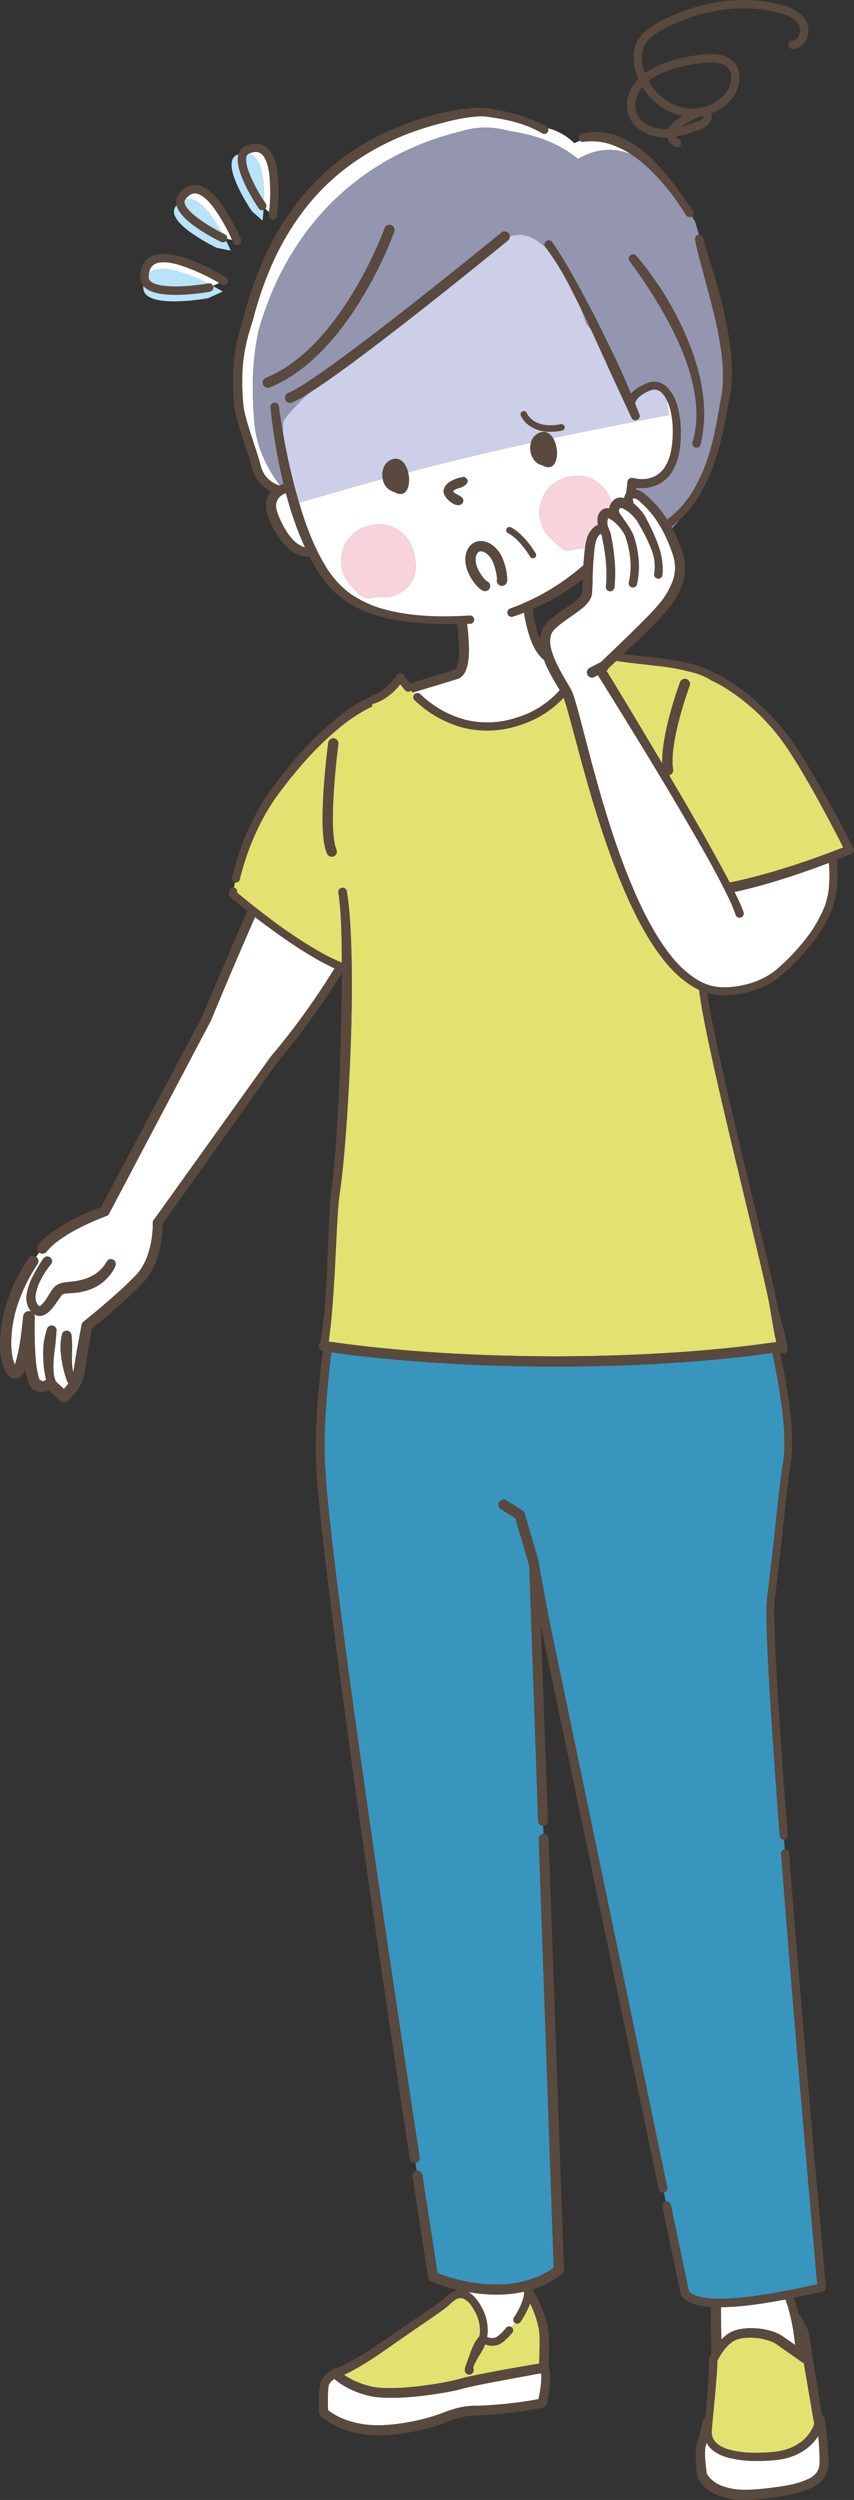 <svg id="グループ_2631" data-name="グループ 2631" xmlns="http://www.w3.org/2000/svg" xmlns:xlink="http://www.w3.org/1999/xlink" width="334.045" height="977.275" viewBox="0 0 334.045 977.275">
  <rect x="0" y="0" width="334.045" height="977.275" fill="#333333" stroke="none"/>
  <defs>
    <clipPath id="clip-path">
      <rect id="長方形_1184" data-name="長方形 1184" width="334.045" height="977.275" fill="none"/>
    </clipPath>
    <clipPath id="clip-path-3">
      <rect id="長方形_1177" data-name="長方形 1177" width="31.055" height="6.039" transform="translate(56.062 111.764)" fill="none"/>
    </clipPath>
    <clipPath id="clip-path-4">
      <rect id="長方形_1178" data-name="長方形 1178" width="23.241" height="6.891" transform="translate(58.142 105.075)" fill="none"/>
    </clipPath>
    <clipPath id="clip-path-5">
      <rect id="長方形_1179" data-name="長方形 1179" width="22.2" height="17.672" transform="translate(68.031 80.305)" fill="none"/>
    </clipPath>
    <clipPath id="clip-path-6">
      <rect id="長方形_1180" data-name="長方形 1180" width="14.734" height="13.335" transform="translate(72.164 77.749)" fill="none"/>
    </clipPath>
    <clipPath id="clip-path-7">
      <rect id="長方形_1181" data-name="長方形 1181" width="12.515" height="25.909" transform="translate(90.574 60.343)" fill="none"/>
    </clipPath>
    <clipPath id="clip-path-8">
      <rect id="長方形_1182" data-name="長方形 1182" width="7.034" height="18.615" transform="translate(96.261 60.002)" fill="none"/>
    </clipPath>
  </defs>
  <g id="グループ_2630" data-name="グループ 2630" clip-path="url(#clip-path)">
    <g id="グループ_2629" data-name="グループ 2629">
      <g id="グループ_2628" data-name="グループ 2628" clip-path="url(#clip-path)">
        <path id="パス_9590" data-name="パス 9590" d="M14.661,494.184a65.067,65.067,0,0,0-7.55,15.147A48.166,48.166,0,0,0,4.39,525.782a29.662,29.662,0,0,0,.379,4.053,15.3,15.3,0,0,0,1.014,3.608c.01-.028.023-.054.033-.082.225-.577.426-1.215.608-1.87a71.357,71.357,0,0,0,1.621-8.315c.413-2.836.735-5.729,1.005-8.567l0-.013a2.272,2.272,0,0,1,2.478-2.048,2.228,2.228,0,0,1,.7.194c-.135-.159-.258-.317-.371-.471a8.294,8.294,0,0,1-.612-.968,6.726,6.726,0,0,1-.485-1.113,9.4,9.4,0,0,1-.3-4.4,23.8,23.8,0,0,1,2.612-7.331A61.7,61.7,0,0,1,16.964,492a1.853,1.853,0,1,1,3.071,2.074c-.037.053-.075.1-.115.153l-.033.038a33.157,33.157,0,0,0-3.8,5.75,19.747,19.747,0,0,0-2.149,6.232,5.9,5.9,0,0,0,.244,2.73,3.192,3.192,0,0,0,.252.53,4.531,4.531,0,0,0,.374.542,1.563,1.563,0,0,0,.619.541c.079.013.013.015.242-.074a3.5,3.5,0,0,0,.863-.692,16.791,16.791,0,0,0,1.921-2.552c.632-.973,1.211-1.984,1.979-3.1a7.462,7.462,0,0,1,.78-.96,5.713,5.713,0,0,1,1.1-.886,7.215,7.215,0,0,1,2.4-.908c1.473-.279,2.641-.314,3.772-.461a29.426,29.426,0,0,0,3.235-.575,17.362,17.362,0,0,0,5.781-2.491,14.066,14.066,0,0,0,2.356-2.062,15.464,15.464,0,0,0,.989-1.217,11.349,11.349,0,0,0,.79-1.209l.1-.18a1.888,1.888,0,0,1,3.4,1.636,13.509,13.509,0,0,1-.982,1.933,16.426,16.426,0,0,1-1.174,1.671,18.259,18.259,0,0,1-2.889,2.88,18.8,18.8,0,0,1-7.272,3.455,22.989,22.989,0,0,1-3.881.616c-1.262.109-2.509.133-3.409.278a3.064,3.064,0,0,0-.984.3,1.431,1.431,0,0,0-.314.229,2.887,2.887,0,0,0-.369.429c-.629.846-1.3,1.895-2.022,2.912a20.276,20.276,0,0,1-2.571,3.085,7.016,7.016,0,0,1-2.057,1.4,4.421,4.421,0,0,1-1.562.353,3.9,3.9,0,0,1-1.694-.34,4.556,4.556,0,0,1-.665-.373,2.268,2.268,0,0,1,.306,1.185c-.065,2.649-.068,5.355-.021,8.026s.154,5.349.365,7.984a37.738,37.738,0,0,0,1.191,7.508,5.041,5.041,0,0,0,.488,1.132,2.56,2.56,0,0,0,.446.117c.435.118.759.032.606.079a.6.6,0,0,0-.249.237.353.353,0,0,0-.031.074v.133l1.658-.763c-.239-1.027-.449-2.042-.617-3.064a43.273,43.273,0,0,1-.505-5.705,42.078,42.078,0,0,1,.2-5.653,31.957,31.957,0,0,1,1.291-5.52,1.9,1.9,0,0,1,3.7.763l-.006.056-.444,5.246c-.231,1.739-.485,3.481-.625,5.219a33.974,33.974,0,0,0-.095,5.186,12.659,12.659,0,0,0,.9,4.108L25,542.925c.314-.332.621-.673.912-1.025.3-.372.579-.76.844-1.153a1.594,1.594,0,0,1-.117-.115,1.9,1.9,0,0,1-.318-.54l-.04-.109a42.005,42.005,0,0,1-2.272-9.253,37.116,37.116,0,0,1-.356-4.524,25.7,25.7,0,0,1,.559-4.511,1.91,1.91,0,0,1,3.768.231l.006.067c.127,1.386.2,2.835.241,4.24-.039,1.414-.1,2.825-.111,4.228a30.088,30.088,0,0,0,.2,4.151,13.417,13.417,0,0,0,.349,1.792c.012-.056.028-.111.04-.167.1-.446.185-1.126.275-1.745l.289-1.863c.8-4.947,1.722-9.831,2.654-14.734a2.114,2.114,0,0,1,.755-1.256c3.294-2.637,6.57-5.365,9.767-8.139s6.341-5.62,9.308-8.577c.715-.738,1.5-1.516,2.1-2.2a19.988,19.988,0,0,0,1.69-2.34,25.2,25.2,0,0,0,2.437-5.4,36.519,36.519,0,0,0,1.366-5.916,39.5,39.5,0,0,0,.441-6.04v-.082a1.882,1.882,0,0,1,.662-1.447l45.465-63.451.089-.114.016-.018a270.646,270.646,0,0,0,17.127-22.489q4-5.847,7.713-11.883c-2.723-1.257-5.352-2.661-7.923-4.139-3.923-2.275-7.708-4.744-11.414-7.311s-7.351-5.213-10.924-7.95c-.28-.213-.552-.434-.83-.648q-8.849,20.054-17.206,40.336c-.022.055-.049.111-.076.163l-39.8,75.429a1.979,1.979,0,0,1-1.071.938l-.031.012c-2.136.782-4.328,1.7-6.443,2.658s-4.215,2-6.241,3.124a55.115,55.115,0,0,0-5.817,3.671,25.571,25.571,0,0,0-4.838,4.442l-.024.03a2.08,2.08,0,0,1-2.885.34c-.417.555-.819,1.108-1.212,1.661a2.1,2.1,0,0,1,.544,2.886" fill="#fff"/>
        <path id="パス_9591" data-name="パス 9591" d="M92.743,348.727v.008l-.006.036-.02.123c3.165,2.678,6.426,5.3,9.721,7.847,3.533,2.713,7.105,5.38,10.782,7.882s7.41,4.915,11.249,7.11a78.542,78.542,0,0,0,9.244,4.594q0-2.768-.041-5.531c-.042-3.677-.134-7.351-.319-11.008a107.992,107.992,0,0,0-.99-10.838l-.005-.032a1.663,1.663,0,0,1,3.281-.539,110.971,110.971,0,0,1,1.24,11.2c.257,3.717.419,7.427.531,11.135.236,7.418.25,14.826.161,22.231-.205,14.808-.912,29.593-1.873,44.369-.5,7.388-1.09,14.77-1.916,22.155-.207,1.847-.431,3.694-.7,5.544-.137.939-.255,1.837-.364,2.714-.128.878-.186,1.8-.282,2.7-.321,3.634-.52,7.318-.711,11-.376,7.369-.7,14.759-1.2,22.152-.25,3.694-.5,7.4-.827,11.1q-.454,4.869-1.125,9.75c25.36,3.722,56.789,5.773,88.76,5.773,31.379,0,61.931-1.99,86.37-5.6-.279-.968-.525-1.943-.707-2.935l-1.133-6.445c-.4-2.13-.716-4.435-1.12-6.448-.441-2.1-.884-4.215-1.372-6.325-1.918-8.447-3.954-16.889-5.978-25.33-4.052-16.883-8.141-33.764-12.034-50.7-1.924-8.476-3.839-16.952-5.544-25.494l-1.215-6.43c-.368-2.154-.71-4.334-1.021-6.5-.045-.346-.08-.693-.124-1.039a27.92,27.92,0,0,1-3.072-1.663,43.528,43.528,0,0,1-10.419-9.593c-5.882-7.307-10.246-15.54-14.089-23.9-7.588-16.81-12.983-34.4-17.884-52.033l-3.573-13.242c-1.19-4.389-2.317-8.867-3.693-13.051-.083-.244-.17-.486-.257-.721A40.025,40.025,0,0,1,203.04,283.55a39.43,39.43,0,0,1-21.841.909,43.627,43.627,0,0,1-19.014-10.768,1.607,1.607,0,0,1-.072-2.271c.008-.008.016-.013.024-.021-.219-.219-.43-.435-.637-.65-.253-.263-.5-.523-.734-.777-.008.007-.013.015-.02.021a1.609,1.609,0,0,1-2.271-.165q-.87-1.005-1.688-2.059l-.215-.287c-.286.366-.578.725-.887,1.084a25.16,25.16,0,0,1-2.668,2.636,20.764,20.764,0,0,1-3.091,2.2,19.068,19.068,0,0,1-3.5,1.593,1.607,1.607,0,0,1-.761.075l-.182,1.149c-.6.281-1.2.572-1.785.881a64.235,64.235,0,0,0-10.041,6.661,124.87,124.87,0,0,0-17.334,17.215c-2.652,3.116-5.175,6.375-7.615,9.65a82.118,82.118,0,0,0-6.4,10.331,101.157,101.157,0,0,0-8.521,22.834l0,.013a1.559,1.559,0,0,1-1.864,1.146c-.169.762-.307,1.433-.422,2.021a1.546,1.546,0,0,1,1.25,1.758m37.885-60.091a2,2,0,0,1,1.719,2.246c-.022.163-2.17,16.474-2.17,29.015,0,7.523.764,10.765,1.4,12.16a2,2,0,0,1-3.635,1.67c-1.191-2.593-1.77-7.117-1.77-13.83,0-12.81,2.183-29.376,2.205-29.542a2,2,0,0,1,2.246-1.719" fill="#e2e271"/>
        <path id="パス_9592" data-name="パス 9592" d="M93.778,343.8l0-.012a101.235,101.235,0,0,1,8.521-22.834,82.053,82.053,0,0,1,6.4-10.331c2.44-3.275,4.963-6.534,7.615-9.651a124.92,124.92,0,0,1,17.333-17.215A64.425,64.425,0,0,1,143.7,277.1c.59-.308,1.186-.6,1.785-.881l.183-1.148a1.6,1.6,0,0,0,.76-.075,19.077,19.077,0,0,0,3.5-1.593,20.829,20.829,0,0,0,3.09-2.2,25.256,25.256,0,0,0,2.668-2.636c.309-.359.6-.718.887-1.084l.215.287q.819,1.054,1.688,2.059a1.612,1.612,0,0,0,2.272.165.2.2,0,0,1,.02-.021c.234.254.48.513.734.777l17.5-5.323c.04-.012.084-.027.123-.043l.008,0A4.93,4.93,0,0,0,181,264.06a6.641,6.641,0,0,0,1.071-1.644,12.666,12.666,0,0,0,.962-3.19,32.613,32.613,0,0,0,.4-6.008,84.024,84.024,0,0,0-.729-9.348c.385-.008.771-.014,1.155-.023l.062,0a1.625,1.625,0,1,0-.193-3.244h-.013c-10.8.645-21.756.5-32.119-2.1a43.259,43.259,0,0,1-14.376-6.292,36.752,36.752,0,0,1-10.3-11.615c-4.419-7.423-7.441-15.677-9.92-24.091q-.858-2.913-1.647-5.84c-1.79-6.805-3.305-13.724-4.538-20.679q-.987-5.568-1.731-11.155l-.005-.038a1.663,1.663,0,0,0-3.3.373c.51,5.526,1.319,10.937,2.251,16.366.8,4.554,1.728,9.092,2.829,13.594a14.961,14.961,0,0,0-1.413.565c-.065.03-.13.057-.195.088-.043-.017-.089-.029-.132-.046a11.475,11.475,0,0,1-5.076-3.471,9.946,9.946,0,0,1-1.518-2.641l-.28-.733-.221-.766c-.073-.24-.151-.524-.233-.836l-.243-.9c-.675-2.35-1.428-4.614-2.168-6.88S97.9,169,97.215,166.746a65.539,65.539,0,0,1-1.752-6.71c-.118-.559-.171-1.071-.243-1.611l-.136-1.75c-.1-1.167-.187-2.334-.218-3.5-.052-1.167-.1-2.334-.089-3.5l0-1.747.061-1.743a63.864,63.864,0,0,1,1.944-13.726c.564-2.25,1.274-4.461,1.985-6.767.355-1.141.7-2.37.968-3.542l.975-3.336a135.949,135.949,0,0,1,4.759-13.239,105.173,105.173,0,0,1,14.02-24.192,88.794,88.794,0,0,1,20.4-18.93,100.574,100.574,0,0,1,25.167-12.087c1.106-.381,2.232-.706,3.356-1.035,1.118-.344,2.254-.651,3.4-.942,2.294-.6,4.5-1.21,6.8-1.67a63.747,63.747,0,0,1,6.854-1.069,20.886,20.886,0,0,1,6.526.206l.087.021a.972.972,0,0,0,.122.023,68.544,68.544,0,0,1,10.279,2.123,40.016,40.016,0,0,1,4.924,1.744,36.335,36.335,0,0,1,4.639,2.336c.039.024.082.048.125.069A1.626,1.626,0,0,0,213.6,49.26l0,0c-1.663-.824-3.337-1.61-5.05-2.292s-3.447-1.3-5.2-1.85a73.673,73.673,0,0,0-10.611-2.426,24.048,24.048,0,0,0-7.549-.515,67.129,67.129,0,0,0-7.285.9c-2.383.416-4.8.931-7.106,1.561-1.165.293-2.328.6-3.488.953s-2.324.668-3.471,1.058a102.984,102.984,0,0,0-26.19,12.5,92.792,92.792,0,0,0-21.261,19.818A109.12,109.12,0,0,0,101.9,104.08a139.744,139.744,0,0,0-4.869,13.64l-1,3.526c-.253,1.151-.549,2.215-.894,3.349-.679,2.247-1.413,4.576-1.994,6.949a67.6,67.6,0,0,0-1.975,14.511l-.053,1.826.016,1.824c-.007,1.216.051,2.427.112,3.638.04,1.214.14,2.42.247,3.625l.15,1.809c.083.639.163,1.312.293,1.919a68.429,68.429,0,0,0,1.871,7.1c.709,2.3,1.463,4.569,2.211,6.829s1.5,4.51,2.147,6.734l.227.827c.069.263.15.553.249.883l.283.946.36.934a13.448,13.448,0,0,0,2.052,3.509,14.043,14.043,0,0,0,4.725,3.707c-.078.089-.163.167-.238.26a8.079,8.079,0,0,0-1.712,4.053,11.688,11.688,0,0,0,.3,4.086,18.5,18.5,0,0,0,1.3,3.5c.493,1.067,1,2.13,1.6,3.16.54,1.052,1.232,2.044,1.881,3.05a25.8,25.8,0,0,0,2.318,2.836,14.634,14.634,0,0,0,6.382,4.185,10.1,10.1,0,0,0,3.214.426c.843,1.624,1.738,3.227,2.707,4.794a50.306,50.306,0,0,0,5.034,6.829,33.558,33.558,0,0,0,6.451,5.677,46.977,46.977,0,0,0,15.562,6.536,91.012,91.012,0,0,0,16.5,2.2c2.76.124,5.516.219,8.271.216,1.041,0,2.08-.017,3.12-.031a81.838,81.838,0,0,1,.814,9.338,28.966,28.966,0,0,1-.31,5.278,9.06,9.06,0,0,1-.635,2.224,1.991,1.991,0,0,1-.841,1.033l-17.313,5.348c-.377-.45-.756-.9-1.114-1.362l-.738-.989c-.234-.324-.483-.683-.671-.975a1.641,1.641,0,0,0-.51-.5,1.623,1.623,0,0,0-2.235.524l-.015.023a20.573,20.573,0,0,1-1.921,2.564,22.054,22.054,0,0,1-2.326,2.291A17.571,17.571,0,0,1,148.3,270.6a15.734,15.734,0,0,1-2.879,1.308l-.1.038a1.6,1.6,0,0,0-.781.616q-1.305.6-2.566,1.272a67.818,67.818,0,0,0-10.557,7.118,128.373,128.373,0,0,0-17.7,17.843c-2.685,3.208-5.2,6.515-7.679,9.892a86.16,86.16,0,0,0-6.6,10.784,104.3,104.3,0,0,0-8.694,23.6,1.554,1.554,0,0,0,1.144,1.88l.023,0a1.559,1.559,0,0,0,1.864-1.147m20.457-133.239a22.314,22.314,0,0,1-1.911-2.448c-.549-.908-1.14-1.781-1.609-2.754-.519-.934-.96-1.923-1.393-2.916l-.33-.741L108.73,201c-.2-.469-.3-.935-.452-1.4a5.536,5.536,0,0,1,.6-4.763,6.983,6.983,0,0,1,2.909-2.075,144.664,144.664,0,0,0,4.735,14.713q1.269,3.282,2.738,6.5c-.111-.031-.223-.057-.334-.094a11.215,11.215,0,0,1-4.695-3.317" fill="#59493e"/>
        <path id="パス_9593" data-name="パス 9593" d="M303.633,344.375c-4.979,1.516-10.009,2.9-15.116,4.04-.406.09-.818.167-1.225.253.231.466.478.921.707,1.39a60.9,60.9,0,0,1,2.823,6.5,1.625,1.625,0,1,1-3.08,1.038l-.008-.027-.011-.034A52.943,52.943,0,0,0,285.2,351.4q-1.463-3.064-3.042-6.1-3.144-6.07-6.529-12.04c-4.5-7.959-9.129-15.854-13.809-23.72s-9.449-15.681-14.235-23.486q-6.814-11.086-13.712-22.122l-1.348.7a2,2,0,1,1-1.844-3.549l4.328-2.249c5.019-4.753,10.016-9.544,14.912-14.4,2.688-2.707,5.417-5.37,7.752-8.2a29.593,29.593,0,0,0,5.484-9.171,15.509,15.509,0,0,0,.1-10.048,59.221,59.221,0,0,0-4.378-10.192,38.646,38.646,0,0,0-6.494-8.8c-.658-.656-1.288-1.214-2.076-1.939a5.03,5.03,0,0,0-1.739-1.207c-.56-.2-.889-.089-.96-.006-.092.066-.21.328-.017.807l.017.043a1.652,1.652,0,0,1,.086.943,22.464,22.464,0,0,1,2.294,2.126,19.956,19.956,0,0,1,1.847,2.283c.143.208.282.424.418.656.129.21.288.516.373.685l.6,1.186a73.588,73.588,0,0,1,4.4,9.944,26.8,26.8,0,0,1,1.489,11.187v.018a1.628,1.628,0,0,1-3.241-.307,1.772,1.772,0,0,1,.028-.182,17.841,17.841,0,0,0-1.173-9.7,66.241,66.241,0,0,0-4.609-9.3l-.655-1.158c-.125-.221-.176-.3-.286-.469-.1-.146-.2-.3-.32-.45a16.317,16.317,0,0,0-1.571-1.781,12.756,12.756,0,0,0-3.67-2.658,3.24,3.24,0,0,0-.734-.212c-.175-.018-.216.006-.193-.014,0,0,0,0-.009.006-.1.09-.186.174-.262.257a1.343,1.343,0,0,0-.279.446,1.642,1.642,0,0,0,.15,1.238A6.928,6.928,0,0,0,243.4,202.1l.129.142a1.638,1.638,0,0,1,.382.738c.152.19.307.378.456.57a32.3,32.3,0,0,1,2.838,4.467,10.883,10.883,0,0,1,.6,1.277c.133.408.282.813.4,1.225.251.82.479,1.647.672,2.482a38.68,38.68,0,0,1,.842,5.066,31.821,31.821,0,0,1-.575,10.328,1.624,1.624,0,1,1-3.163-.741l0-.008,0-.012a28.65,28.65,0,0,0,.543-9.261,35.708,35.708,0,0,0-.751-4.65c-.174-.767-.379-1.525-.6-2.276-.107-.377-.242-.745-.361-1.118a7.263,7.263,0,0,0-.332-1,14.88,14.88,0,0,0-2.59-3.73,13.819,13.819,0,0,0-3.328-2.769,2.96,2.96,0,0,0-.682-.276,2.057,2.057,0,0,0-.162.423,5.236,5.236,0,0,0-.133,1.711,5.962,5.962,0,0,0,.133.923c.054.269.178.586.122.57a1.65,1.65,0,0,1,.379.809,7.27,7.27,0,0,1,.605,1.53,13.575,13.575,0,0,1,.357,1.887c.347,1.6.583,3.13.8,4.7q.319,2.4.487,4.818a52.433,52.433,0,0,1-.154,9.775,1.663,1.663,0,0,1-3.305-.367l0-.025a49.163,49.163,0,0,0,.03-9.129c-.123-1.533-.3-3.067-.517-4.592s-.484-3.067-.817-4.5c-.012-.055-.022-.108-.03-.163l0-.028a10.07,10.07,0,0,0-.279-1.411,3.29,3.29,0,0,0-.357-.851,2.006,2.006,0,0,0-.425.305,5.332,5.332,0,0,0-1.366,2.069,17.547,17.547,0,0,0-.659,3,130.718,130.718,0,0,0-.825,13.445c-.038,1.145-.074,2.291-.14,3.471l-.063.906a6.413,6.413,0,0,1-.24,1.243,7.22,7.22,0,0,1-1.056,2.07,15.284,15.284,0,0,1-2.749,2.8c-.951.777-1.91,1.467-2.858,2.135-1.9,1.332-3.764,2.578-5.471,3.933a27.167,27.167,0,0,0-2.385,2.1,5.393,5.393,0,0,0-1.3,2.135,10.408,10.408,0,0,0,.128,5.657,31.683,31.683,0,0,0,2.309,6c.96,1.977,2.055,3.92,3.2,5.868l1.749,2.979a17.775,17.775,0,0,1,.886,1.717c.261.614.459,1.183.652,1.753,1.447,4.5,2.513,8.9,3.687,13.332l3.48,13.233c4.764,17.569,10.017,35.058,17.37,51.619,3.715,8.23,7.945,16.3,13.5,23.273a40.437,40.437,0,0,0,9.6,8.937,19.917,19.917,0,0,0,12.047,3.331l.035,0,.076,0a35.354,35.354,0,0,0,8.49-1.321,31.605,31.605,0,0,0,7.91-3.374,25.717,25.717,0,0,0,3.453-2.505l1.653-1.487c.543-.494,1.082-1,1.613-1.517a82.21,82.21,0,0,0,6.053-6.509,53.822,53.822,0,0,0,9.187-14.893,29.353,29.353,0,0,0,1.724-8.4,50.936,50.936,0,0,0-.111-8.632q-2.877,1.1-5.775,2.153c-4.889,1.758-9.814,3.422-14.8,4.935" fill="#fff"/>
        <path id="パス_9594" data-name="パス 9594" d="M182.087,933.458l-1.2.331c-.472.14-.918.252-1.366.361-.894.216-1.776.408-2.657.584-1.762.356-3.52.66-5.282.94-3.523.554-7.059.994-10.622,1.3a85.534,85.534,0,0,1-10.8.311,32.361,32.361,0,0,1-5.565-.678,40.687,40.687,0,0,1-5.307-1.643,33.322,33.322,0,0,1-5.01-2.469c-.8-.5-1.585-1.007-2.338-1.587-.379-.288-.752-.585-1.118-.9l-.085-.075c-.14.1-.284.206-.42.313a7.717,7.717,0,0,0-1.224,1.221,3.209,3.209,0,0,0-.377.6c-.055.095-.063.175-.106.259l-.075.324a19,19,0,0,0-.2,1.9c-.133,2.46-.111,5.028-.046,7.556.127.108.259.218.385.316.328.253.659.5,1.015.736a20.572,20.572,0,0,0,2.195,1.309,26.933,26.933,0,0,0,4.788,1.967,36.845,36.845,0,0,0,10.344,1.619,60.8,60.8,0,0,0,10.649-.834,81.883,81.883,0,0,0,10.52-2.3c1.71-.518,3.4-1.1,5.119-1.74a55.1,55.1,0,0,1,5.43-1.8,31.261,31.261,0,0,1,5.828-.895c1.995-.091,3.725-.068,5.546-.172a168.961,168.961,0,0,0,20.517-2.445c.309-1.516.588-3.057.794-4.58a25.312,25.312,0,0,0,.276-5.537v-.006c-6.473,1.155-12.945,2.366-19.4,3.588-3.432.667-6.917,1.336-10.215,2.142" fill="#fff"/>
        <path id="パス_9595" data-name="パス 9595" d="M201.019,905.96l.005-.008a32.748,32.748,0,0,0,2.884-5.306,16.579,16.579,0,0,0,.88-2.751,7.82,7.82,0,0,0,.191-2.055,49,49,0,0,1-10.5,1.171,63.207,63.207,0,0,1-11.367-1.027,10.956,10.956,0,0,1,3.537,3.22,23.065,23.065,0,0,1,2.668,4.652,18.722,18.722,0,0,1,1.337,5.244,17.93,17.93,0,0,1,.067,2.734c-.033.458-.073.917-.144,1.377-.017.107-.034.208-.051.31.075.037.15.074.221.1a4.34,4.34,0,0,0,1.1.322,4.178,4.178,0,0,0,1.128.01c.188-.024.375-.067.562-.11.164-.057.426-.124.484-.159a9.441,9.441,0,0,0,2.018-1.584c.689-.667,1.352-1.394,1.989-2.144l0,0a1.517,1.517,0,0,1,2.119-.19c.43-.544.859-1.112,1.28-1.7a1.537,1.537,0,0,1-.414-2.1" fill="#fff"/>
        <path id="パス_9596" data-name="パス 9596" d="M140.91,924.994c-1.456.864-2.942,1.689-4.479,2.458-.61.31-1.243.595-1.879.878.519.365,1.054.713,1.6,1.047a30.018,30.018,0,0,0,4.473,2.157,37.119,37.119,0,0,0,4.785,1.44,28.82,28.82,0,0,0,4.913.551,81.979,81.979,0,0,0,10.3-.382c3.452-.319,6.9-.776,10.333-1.343,1.713-.286,3.423-.595,5.11-.95.844-.174,1.681-.365,2.5-.568.407-.1.814-.209,1.184-.323l1.346-.375c3.543-.863,6.979-1.514,10.458-2.19,6.431-1.237,12.869-2.333,19.317-3.425.091-2.1.167-4.218.2-6.317.02-1.3.029-2.612,0-3.888a20.326,20.326,0,0,0-.373-3.651,38.889,38.889,0,0,0-2.248-7.227c-.341-.832-.708-1.663-1.087-2.489q-.263.746-.57,1.461a36.71,36.71,0,0,1-3.2,5.8,1.536,1.536,0,0,1-2.131.428c-.008-.005-.014-.012-.022-.017-.42.588-.849,1.157-1.279,1.7.007.006.015.01.023.016a1.52,1.52,0,0,1,.173,2.142l-.006.008c-.7.809-1.423,1.6-2.214,2.351a11.689,11.689,0,0,1-2.861,2.132,7.332,7.332,0,0,1-.975.327,8.38,8.38,0,0,1-.948.179,7.363,7.363,0,0,1-1.939-.027,7.162,7.162,0,0,1-1.639-.452q-.312.78-.666,1.534c-.51.927-1.068,1.83-1.614,2.734s-1.076,1.817-1.549,2.733a10.276,10.276,0,0,0-.618,1.377,3.169,3.169,0,0,0-.183.657,1.524,1.524,0,0,0-.031.277,1.1,1.1,0,0,1,.043.118,1.735,1.735,0,1,1-3.308.285l.059-.278.144-.679a4.04,4.04,0,0,1,.161-.5l.307-.874.571-1.608c.371-1.055.771-2.072,1.161-3.1s.815-2.026,1.294-3a20.456,20.456,0,0,1,1.84-2.71,1.925,1.925,0,0,1,.142-.143c.032-.165.062-.338.085-.495.053-.362.083-.732.108-1.1a14.845,14.845,0,0,0-.069-2.249,15.66,15.66,0,0,0-1.146-4.385,20.094,20.094,0,0,0-2.308-3.969,7.088,7.088,0,0,0-3.066-2.58,3.672,3.672,0,0,0-3.337.745c-1.187.772-2.243,2.016-3.743,3.148-2.755,2.067-5.5,3.88-8.243,5.779-5.5,3.756-10.931,7.54-16.4,11.364-2.761,1.909-5.573,3.755-8.489,5.476" fill="#e2e271"/>
        <path id="パス_9597" data-name="パス 9597" d="M320.583,962.669l0-1.115c-.01-.747-.019-1.494-.049-2.245-.051-1.5-.138-3.007-.249-4.515-.063-.846-.147-1.7-.223-2.544-.2.319-.407.636-.628.942a19.047,19.047,0,0,1-3.906,3.985,23,23,0,0,1-10.041,4.2,43.172,43.172,0,0,1-5.272.525c-1.729.088-3.464.126-5.206.1a41.188,41.188,0,0,1-10.494-1.368,17.22,17.22,0,0,1-5.076-2.322,9.786,9.786,0,0,1-3.038-3.34c-.1.369-.2.736-.325,1.124l-.1.329-.04.18a3.133,3.133,0,0,0-.077.457,27.825,27.825,0,0,0,.043,4.858c.118,1.618.308,3.27.517,4.875a4.938,4.938,0,0,0,.283.564,6.884,6.884,0,0,0,.5.753c.171.252.4.475.6.718.219.227.46.439.686.663a14.082,14.082,0,0,0,3.351,2.076,24.249,24.249,0,0,0,8.217,1.7,60.948,60.948,0,0,0,8.848-.431c3-.33,6-.7,8.929-1.248a33.029,33.029,0,0,0,8.279-2.475,8.892,8.892,0,0,0,3.069-2.249,5.891,5.891,0,0,0,1.342-3.223c.018-.324.057-.614.068-.967" fill="#fff"/>
        <path id="パス_9598" data-name="パス 9598" d="M282,901.915c0,2.8.047,5.62.087,8.431.02,1.4.052,2.808.08,4.212a16.111,16.111,0,0,1,2.165-1.922,11.219,11.219,0,0,1,2.84-1.519,17.765,17.765,0,0,1,2.951-.726,25.235,25.235,0,0,1,5.86-.2,27.007,27.007,0,0,1,5.74,1.068,17.621,17.621,0,0,1,2.822,1.108,13.292,13.292,0,0,1,1.394.8l1.123.773,3.968,2.744c-.235-2.027-.5-4.048-.825-6.048a71.6,71.6,0,0,0-1.709-7.848c-.174-.642-.368-1.271-.591-1.883l-.672-1.935c-.007-.021-.013-.042-.021-.063-4.2.795-8.415,1.5-12.667,2.059a106.482,106.482,0,0,1-12.545.956" fill="#fff"/>
        <path id="パス_9599" data-name="パス 9599" d="M278.559,948.193c-.075.84-.178,1.738-.184,2.4a6.174,6.174,0,0,0,.316,2.027c.815,2.569,3.656,4.2,6.687,5.022a38.241,38.241,0,0,0,9.68,1.176c1.656.019,3.32-.03,4.985-.126a37.339,37.339,0,0,0,4.861-.526,19.682,19.682,0,0,0,8.556-3.677,15.576,15.576,0,0,0,3.164-3.308,14.7,14.7,0,0,0,1.166-1.956c.169-.338.322-.681.455-1.026.082-.207.166-.448.232-.655L314.4,923.7a1.988,1.988,0,0,1-.661-.294l-.014-.009-8.868-6.234-1.107-.782a9.417,9.417,0,0,0-.959-.56,13.969,13.969,0,0,0-2.223-.9,24.03,24.03,0,0,0-4.915-1,21.6,21.6,0,0,0-4.984.07,14.519,14.519,0,0,0-2.334.52,7.737,7.737,0,0,0-1.954,1.005,15.459,15.459,0,0,0-3.411,3.454c-.5.678-.974,1.386-1.411,2.12-.218.366-.43.738-.63,1.113l-.293.564-.09.183c.005.077.008.147.014.232.011.259.015.5.012.724,0,.461-.02.9-.04,1.335-.04.873-.1,1.731-.159,2.588l-.4,5.112c-.289,3.4-.611,6.787-.943,10.173Z" fill="#e2e271"/>
        <path id="パス_9600" data-name="パス 9600" d="M280.385,923.29s0,.008.005-.011v0Z" fill="#e2e271"/>
        <path id="パス_9601" data-name="パス 9601" d="M304.985,717.628v0c-1.436-19.046-2.826-38.095-3.961-57.173-.544-9.546-1.1-19.075-1.222-28.694a57.644,57.644,0,0,1,.291-7.356l.882-7.091,1.61-14.214c1.057-9.49,1.953-18.981,3.29-28.508.157-1.171.4-2.431.53-3.537.178-1.128.262-2.281.342-3.436a69.332,69.332,0,0,0,.017-7.005,140.093,140.093,0,0,0-1.415-14.088c-.871-5.91-1.986-11.793-3.252-17.65-24.247,3.44-54.127,5.325-84.757,5.325-31.491,0-62.476-1.981-87.739-5.584q-.705,5.733-1.264,11.476c-.692,7.226-1.207,14.466-1.369,21.7l-.037,5.416.167,5.4c.259,3.612.476,7.221.824,10.84,1.326,14.475,3.13,28.946,4.954,43.4s3.8,28.9,5.782,43.347q5.991,43.324,12.462,86.589,6.389,43.276,13.015,86.517a1.946,1.946,0,0,1-1.629,2.218q.232,1.527.46,3.012a1.951,1.951,0,0,1,2.221,1.632l5.948,38.432a66.742,66.742,0,0,0,10.937,3.209,60.018,60.018,0,0,0,12.379,1.267,43.193,43.193,0,0,0,12.147-1.736,34.4,34.4,0,0,0,10-4.843l-5.859-167.676a1.916,1.916,0,0,1,1.848-1.982l-.111-3.112a1.914,1.914,0,0,1-1.978-1.843v0l-3.47-99.9a1.825,1.825,0,0,1-.1-.2l-5.342-18.316-5.7-3.565A2,2,0,1,1,198,586.5l6.349,3.968a1.993,1.993,0,0,1,.86,1.136l5.556,19.048a1.983,1.983,0,0,1,.033.948l2.7,14.585c.487,2.548.909,5.108,1.451,7.649l1.587,7.628,6.349,30.511,12.7,61.024,25.4,122.048a1.7,1.7,0,0,1-1.315,2.007l.726,3.478a1.693,1.693,0,0,1,2,1.31v0l7.029,33.779c.874,1.155,2.744,1.933,4.672,2.348a33.971,33.971,0,0,0,6.518.642,97.793,97.793,0,0,0,13.507-.932c8.559-1.11,17.056-2.845,25.548-4.719q-3.722-41.725-7.253-83.462-3.589-42.459-6.9-84.945a1.568,1.568,0,0,1,1.442-1.684q-.145-1.905-.291-3.8a1.565,1.565,0,0,1-1.68-1.44" fill="#3895bd"/>
        <path id="パス_9602" data-name="パス 9602" d="M210.734,718.806l5.86,167.676a34.417,34.417,0,0,1-10,4.844,43.16,43.16,0,0,1-12.147,1.735,59.961,59.961,0,0,1-12.38-1.267,66.735,66.735,0,0,1-10.936-3.208l-5.948-38.432a1.953,1.953,0,0,0-2.222-1.633h0a1.948,1.948,0,0,0-1.629,2.223l6.1,39.566.006.044a1.879,1.879,0,0,0,1.133,1.445,66.281,66.281,0,0,0,10.1,3.255c-.035.113-.073.228-.112.344-.007.017-.018.036-.026.053a8.639,8.639,0,0,0-2.494,1.175c-1.6,1.067-2.735,2.393-3.915,3.237-2.577,1.912-5.395,3.763-8.13,5.629-5.513,3.712-11.043,7.472-16.509,11.223-2.728,1.848-5.5,3.629-8.328,5.263-1.413.821-2.844,1.6-4.288,2.3-.721.358-1.448.684-2.171.99-.36.145-.723.294-1.076.416l-.52.175-.387.109-.206.057a1.67,1.67,0,0,0-.909.624l-.4.259c-.33.216-.649.452-.967.7a11.094,11.094,0,0,0-1.8,1.75,6.6,6.6,0,0,0-.772,1.187,6.444,6.444,0,0,0-.3.721c-.07.237-.126.47-.184.707a21.719,21.719,0,0,0-.292,2.322c-.21,2.948-.217,5.779-.185,8.67v.014a1.715,1.715,0,0,0,.49,1.178,14.341,14.341,0,0,0,1.211,1.1c.4.317.795.629,1.206.909a24.283,24.283,0,0,0,2.522,1.569,30.746,30.746,0,0,0,5.385,2.327,40.428,40.428,0,0,0,11.406,1.93,60.258,60.258,0,0,0,11.372-.832,78.528,78.528,0,0,0,11.061-2.457c1.814-.566,3.6-1.207,5.335-1.865a51.783,51.783,0,0,1,5.046-1.728,27.346,27.346,0,0,1,5.079-.824c1.687-.093,3.647-.1,5.506-.218a171.907,171.907,0,0,0,22.177-2.919l.013,0a1.751,1.751,0,0,0,1.381-1.36c.423-2.031.761-4.014,1.018-6.063a28,28,0,0,0,.215-6.408,6.59,6.59,0,0,0-.477-1.846c.084-2.6.138-5.178.141-7.783,0-1.338-.011-2.677-.067-4.043a24.053,24.053,0,0,0-.5-4.222,42.254,42.254,0,0,0-2.573-7.86,69.42,69.42,0,0,0-3.274-6.635,38.581,38.581,0,0,0,11.457-5.855,1.981,1.981,0,0,0,.789-1.642v-.014l-6.037-168.74a1.915,1.915,0,0,0-1.982-1.847h0a1.916,1.916,0,0,0-1.848,1.982m.963,208.928a25.239,25.239,0,0,1-.275,5.536c-.207,1.523-.486,3.065-.794,4.58a168.794,168.794,0,0,1-20.518,2.445c-1.821.105-3.55.082-5.546.173a31.183,31.183,0,0,0-5.827.895,54.862,54.862,0,0,0-5.431,1.8c-1.719.635-3.408,1.222-5.118,1.74a82.061,82.061,0,0,1-10.521,2.3,60.894,60.894,0,0,1-10.649.835,36.817,36.817,0,0,1-10.344-1.62,26.96,26.96,0,0,1-4.788-1.966,20.63,20.63,0,0,1-2.194-1.309c-.356-.233-.687-.484-1.016-.736-.126-.1-.257-.208-.385-.316-.065-2.529-.087-5.1.047-7.557a19.005,19.005,0,0,1,.2-1.9l.076-.324c.043-.084.05-.163.105-.258a3.222,3.222,0,0,1,.378-.6,7.672,7.672,0,0,1,1.224-1.22c.136-.107.28-.209.419-.313l.086.075c.366.318.739.614,1.117.9.754.58,1.543,1.09,2.339,1.587a33.125,33.125,0,0,0,5.01,2.469A40.372,40.372,0,0,0,144.6,936.6a32.462,32.462,0,0,0,5.564.679,85.728,85.728,0,0,0,10.8-.311c3.562-.3,7.1-.743,10.622-1.3,1.762-.28,3.52-.583,5.281-.94.882-.175,1.764-.368,2.657-.584.449-.109.894-.221,1.367-.361l1.2-.33c3.3-.807,6.783-1.475,10.214-2.143,6.451-1.222,12.923-2.432,19.4-3.587v.006m-37.653-25.359c1.5-1.132,2.557-2.376,3.744-3.148a3.674,3.674,0,0,1,3.336-.746,7.1,7.1,0,0,1,3.066,2.58,20.043,20.043,0,0,1,2.308,3.969,15.7,15.7,0,0,1,1.147,4.386,15.108,15.108,0,0,1,.069,2.249c-.026.371-.056.741-.109,1.1-.022.156-.053.33-.084.494a1.609,1.609,0,0,0-.142.144,20.361,20.361,0,0,0-1.84,2.71c-.48.974-.9,1.979-1.294,3s-.79,2.042-1.161,3.1l-.572,1.609-.307.873a4.056,4.056,0,0,0-.161.5l-.143.678-.06.279a1.735,1.735,0,1,0,3.308-.285c-.014-.036-.021-.074-.042-.119a1.5,1.5,0,0,1,.03-.276,3.152,3.152,0,0,1,.183-.657,10.286,10.286,0,0,1,.619-1.377c.472-.917,1-1.833,1.548-2.733s1.1-1.807,1.614-2.734c.236-.5.459-1.015.667-1.534a7.167,7.167,0,0,0,1.638.452,7.321,7.321,0,0,0,1.939.026,8.353,8.353,0,0,0,.949-.178,7.68,7.68,0,0,0,.974-.327,11.714,11.714,0,0,0,2.861-2.132c.791-.756,1.517-1.543,2.214-2.351l.007-.008a1.52,1.52,0,0,0-.174-2.142c-.007-.006-.016-.01-.023-.016a1.519,1.519,0,0,0-2.119.19l0,0c-.637.75-1.3,1.478-1.989,2.144a9.439,9.439,0,0,1-2.018,1.584c-.058.036-.32.1-.484.159a5.261,5.261,0,0,1-.562.11,4.139,4.139,0,0,1-1.128-.009,4.383,4.383,0,0,1-1.1-.323c-.071-.029-.146-.065-.221-.1.017-.1.034-.2.051-.309.071-.461.111-.919.144-1.378a17.93,17.93,0,0,0-.067-2.734,18.731,18.731,0,0,0-1.337-5.244,23.12,23.12,0,0,0-2.668-4.652,10.968,10.968,0,0,0-3.537-3.22,63.113,63.113,0,0,0,11.367,1.028,48.935,48.935,0,0,0,10.5-1.172,7.816,7.816,0,0,1-.191,2.055,16.549,16.549,0,0,1-.88,2.751,32.63,32.63,0,0,1-2.884,5.306l-.005.008a1.537,1.537,0,0,0,.414,2.1l.021.018a1.539,1.539,0,0,0,2.132-.428,36.837,36.837,0,0,0,3.2-5.8q.308-.712.569-1.461c.379.827.746,1.657,1.087,2.489a38.837,38.837,0,0,1,2.248,7.227,20.244,20.244,0,0,1,.374,3.651c.032,1.277.022,2.583,0,3.889-.036,2.1-.112,4.211-.2,6.317-6.447,1.092-12.886,2.188-19.317,3.424-3.479.677-6.915,1.328-10.458,2.191l-1.345.375c-.371.113-.778.221-1.184.322-.816.2-1.653.394-2.5.569-1.686.355-3.4.664-5.11.95-3.428.567-6.881,1.024-10.333,1.343a81.781,81.781,0,0,1-10.3.381,28.728,28.728,0,0,1-4.913-.55,36.969,36.969,0,0,1-4.785-1.441,30.013,30.013,0,0,1-4.473-2.156c-.545-.335-1.08-.682-1.6-1.047.636-.283,1.269-.568,1.879-.878,1.537-.769,3.024-1.6,4.479-2.458,2.916-1.721,5.728-3.567,8.489-5.476,5.472-3.824,10.9-7.608,16.4-11.364,2.748-1.9,5.488-3.713,8.243-5.779" fill="#59493e"/>
        <path id="パス_9603" data-name="パス 9603" d="M260.98,855.041l-25.4-122.048-12.7-61.023-6.349-30.512-1.588-7.628c-.541-2.541-.963-5.1-1.45-7.649L210.8,611.6a1.975,1.975,0,0,0-.033-.949L205.211,591.6a2,2,0,0,0-.859-1.136L198,586.5a2,2,0,0,0-2.12,3.392l5.7,3.564,5.342,18.316a2.024,2.024,0,0,0,.1.2l3.47,99.9v0a1.913,1.913,0,0,0,1.979,1.843h0a1.911,1.911,0,0,0,1.842-1.98l-2.733-75.985,1.345,6.424,6.39,30.509L232.1,733.7l25.559,122.036a1.7,1.7,0,0,0,2.008,1.314h0a1.7,1.7,0,0,0,1.315-2.008" fill="#59493e"/>
        <path id="パス_9604" data-name="パス 9604" d="M305.513,724.55q3.279,42.489,6.9,84.944,3.535,41.74,7.253,83.463c-8.491,1.873-16.988,3.609-25.548,4.718a97.634,97.634,0,0,1-13.507.933,33.953,33.953,0,0,1-6.517-.642c-1.929-.416-3.8-1.194-4.673-2.348l-7.029-33.779v0a1.694,1.694,0,0,0-2-1.311h0a1.694,1.694,0,0,0-1.31,2.005l7.149,34.131,0,.022a1.62,1.62,0,0,0,.225.539A8.074,8.074,0,0,0,269.738,900a16.025,16.025,0,0,0,3.644,1.224,31.947,31.947,0,0,0,4.709.61c-.034,2.865-.026,5.716,0,8.571q.074,4.818.2,9.627c-.112.207-.229.412-.336.622l-.321.65-.156.332-.077.17-.039.088-.02.046-.054.134a1.781,1.781,0,0,0-.091.459l.026.188c.019.136.054.3.082.413l.006.043c.008.009.012.134.019.2.011.165.02.353.021.55.008.389,0,.8-.006,1.213-.019.826-.054,1.665-.094,2.5-.09,1.681-.215,3.368-.342,5.057-.257,3.377-.551,6.758-.853,10.14l-.244,2.525-.33.009-.054,0a1.882,1.882,0,0,0-.362.472,1.917,1.917,0,0,0-.128.3,2.062,2.062,0,0,0-.058.221l-.017.079-.034.158-.069.316-.14.634-.288,1.265-.6,2.517c-.21.833-.428,1.662-.662,2.465-.117.4-.24.8-.368,1.163l-.1.294-.13.452a6.141,6.141,0,0,0-.169.829,30.522,30.522,0,0,0-.122,5.608c.092,1.8.233,3.553.444,5.353a1.963,1.963,0,0,0,.058.278c.062.21.11.325.157.447s.1.249.15.355c.105.219.205.449.324.646a10.727,10.727,0,0,0,.743,1.175c.258.382.566.707.852,1.059.3.33.629.634.946.949a17.614,17.614,0,0,0,4.369,2.812,28.123,28.123,0,0,0,9.647,2.04,64.117,64.117,0,0,0,9.457-.564c3.07-.377,6.143-.789,9.222-1.411a36.431,36.431,0,0,0,9.2-2.914,12.436,12.436,0,0,0,4.191-3.235A9.5,9.5,0,0,0,324.01,964c.025-.438.065-.911.069-1.322l-.015-1.178c-.023-.782-.044-1.564-.088-2.34-.076-1.556-.189-3.1-.327-4.642-.275-3.086-.629-6.133-1.069-9.21l0-.025a1.6,1.6,0,0,0-1.1-1.288l-5.216-32.525a1.952,1.952,0,0,0-.191-.576l-.008-.015-2.683-5.129a1.972,1.972,0,0,0-.889-.858c-.247-1.02-.511-2.037-.813-3.052-.193-.681-.412-1.36-.665-2.036l-.556-1.541c3.793-.759,7.567-1.577,11.327-2.417a1.645,1.645,0,0,0,1.28-1.75q-7.653-84.855-14.424-169.792a1.568,1.568,0,0,0-3.126.242m1.719,174.413.672,1.935c.223.612.417,1.241.59,1.883a71.5,71.5,0,0,1,1.71,7.848c.327,2,.59,4.021.825,6.047l-3.968-2.744-1.123-.773a13.282,13.282,0,0,0-1.394-.8,17.53,17.53,0,0,0-2.822-1.108,26.957,26.957,0,0,0-5.74-1.068,25.3,25.3,0,0,0-5.861.2,17.95,17.95,0,0,0-2.95.726,11.273,11.273,0,0,0-2.841,1.519,16.238,16.238,0,0,0-2.164,1.923c-.028-1.4-.06-2.809-.08-4.212-.04-2.811-.083-5.628-.087-8.431a106.482,106.482,0,0,0,12.545-.956c4.252-.556,8.471-1.265,12.667-2.06.008.022.013.043.021.064m8.871,70.145a33.021,33.021,0,0,1-8.278,2.475c-2.926.553-5.926.918-8.93,1.248a60.934,60.934,0,0,1-8.847.431,24.249,24.249,0,0,1-8.217-1.7,14.077,14.077,0,0,1-3.352-2.076c-.225-.224-.466-.436-.685-.663-.193-.243-.425-.466-.6-.718a6.647,6.647,0,0,1-.5-.753,4.853,4.853,0,0,1-.283-.563c-.209-1.605-.4-3.258-.517-4.876a27.825,27.825,0,0,1-.043-4.858,3.321,3.321,0,0,1,.076-.457l.04-.18.1-.329c.126-.388.225-.755.325-1.124a9.786,9.786,0,0,0,3.038,3.34,17.254,17.254,0,0,0,5.075,2.323A41.243,41.243,0,0,0,295.011,962c1.742.032,3.477-.007,5.206-.1a43.361,43.361,0,0,0,5.272-.524,23.008,23.008,0,0,0,10.041-4.2,19.018,19.018,0,0,0,3.9-3.985c.222-.306.427-.623.629-.942.076.849.16,1.7.222,2.544.112,1.508.2,3.015.249,4.515.031.751.04,1.5.05,2.245l0,1.115c-.011.353-.05.643-.068.967a5.912,5.912,0,0,1-1.342,3.224,8.9,8.9,0,0,1-3.07,2.248M280.385,923.29l0-.008v0c-.007.018-.005.011-.005.011m-1.349,19.823c.332-3.387.654-6.775.943-10.173l.4-5.112c.061-.857.119-1.715.159-2.588.02-.438.037-.875.04-1.335,0-.228,0-.465-.012-.724-.006-.085-.009-.155-.014-.232l.09-.184.293-.564c.2-.375.412-.747.63-1.113.437-.733.91-1.442,1.411-2.119a15.466,15.466,0,0,1,3.411-3.455,7.734,7.734,0,0,1,1.954-1,14.3,14.3,0,0,1,2.334-.52,21.6,21.6,0,0,1,4.984-.071,23.966,23.966,0,0,1,4.915,1,13.967,13.967,0,0,1,2.223.9,9.411,9.411,0,0,1,.959.561l1.107.781,8.868,6.234.014.01a2.008,2.008,0,0,0,.661.294l4.074,23.842c-.065.206-.149.448-.231.655-.133.344-.286.688-.455,1.026a14.681,14.681,0,0,1-1.166,1.955,15.552,15.552,0,0,1-3.164,3.308,19.669,19.669,0,0,1-8.556,3.677,36.982,36.982,0,0,1-4.861.526c-1.665.1-3.329.145-4.985.127a38.239,38.239,0,0,1-9.68-1.177c-3.031-.827-5.872-2.452-6.687-5.021a6.178,6.178,0,0,1-.316-2.027c.006-.662.109-1.56.184-2.4Z" fill="#59493e"/>
        <path id="パス_9605" data-name="パス 9605" d="M214.338,51.439a1.624,1.624,0,0,1-2.179.734c-.043-.021-.086-.045-.125-.069a36.335,36.335,0,0,0-4.639-2.336,40.183,40.183,0,0,0-4.924-1.744A68.544,68.544,0,0,0,192.192,45.9a1.008,1.008,0,0,1-.122-.023l-.087-.021a20.916,20.916,0,0,0-6.526-.206A64.251,64.251,0,0,0,178.6,46.72c-2.3.46-4.509,1.069-6.8,1.671-1.143.29-2.279.6-3.4.941-1.124.329-2.25.655-3.356,1.035A100.609,100.609,0,0,0,139.88,62.454a88.794,88.794,0,0,0-20.4,18.93,105.173,105.173,0,0,0-14.02,24.192,135.949,135.949,0,0,0-4.759,13.239l-.975,3.336c-.264,1.172-.613,2.4-.968,3.542-.711,2.306-1.421,4.518-1.985,6.768a63.846,63.846,0,0,0-1.944,13.725l-.061,1.744,0,1.746c-.014,1.164.037,2.332.089,3.5.031,1.167.121,2.334.218,3.5l.136,1.75c.072.54.125,1.052.243,1.611a65.539,65.539,0,0,0,1.752,6.71c.687,2.251,1.427,4.5,2.168,6.765s1.493,4.531,2.168,6.88l.243.9c.082.312.16.6.233.836l.221.766.28.733a9.946,9.946,0,0,0,1.518,2.641,11.472,11.472,0,0,0,5.076,3.471c.043.017.089.029.132.046.065-.031.13-.058.195-.087-5.445-7.285-9.065-15.315-9.881-23.982-1.811-19.224.4-30.825,1.521-36.207,11-39.59,38.808-68.274,79.17-78.136a32.059,32.059,0,0,1,18.706-.2c9.78,1.406,19.431,4.534,27.109,10.971,7.411-4.314,14.34-4.366,20.7-1.884a34.109,34.109,0,0,0-6.322-3.259,24.094,24.094,0,0,0-12.274-1.563,1.653,1.653,0,0,1-1.329-.4q-1.094.406-2.206.934a22.927,22.927,0,0,0-10.255-5.844,1.616,1.616,0,0,1-.05,1.318" fill="#fff"/>
        <path id="パス_9606" data-name="パス 9606" d="M262.585,205.929c.091.165.179.33.268.5a26.8,26.8,0,0,0,2.894-3.117,39.473,39.473,0,0,1-3.048,2.552c-.036.027-.076.045-.114.069" fill="#9496af"/>
        <path id="パス_9607" data-name="パス 9607" d="M268.412,84.186a1.528,1.528,0,0,1-.086-.129,92.8,92.8,0,0,0-7.763-10.908,73.465,73.465,0,0,0-9.2-9.478,44.169,44.169,0,0,0-4.583-3.417c-6.36-2.482-13.289-2.429-20.7,1.883-7.677-6.435-17.328-9.563-27.109-10.97a32.072,32.072,0,0,0-18.705.2c-40.363,9.863-68.176,38.547-79.17,78.137-1.118,5.381-3.332,16.983-1.522,36.206.816,8.667,4.437,16.7,9.881,23.982a14.978,14.978,0,0,1,1.414-.565c-1.1-4.5-2.029-9.04-2.829-13.6-.932-5.428-1.742-10.839-2.251-16.365a1.663,1.663,0,0,1,3.3-.373l0,.037q.738,5.581,1.731,11.156a49.909,49.909,0,0,1,0-5.222c.087-.74,4.336-5.906,10.091-11.129a44.168,44.168,0,0,1-6.709,3.687,2,2,0,1,1-1.439-3.732c12.92-4.983,82.653-62.084,83.356-62.66a1.989,1.989,0,0,1,3.259,1.531c5.443-1.937,10.368.529,14.578,4.885-.177-.231-.347-.469-.527-.7l-.03-.038a1.626,1.626,0,1,1,2.552-2.015c.022.028.046.059.066.089,3.646,5.328,6.8,10.759,9.831,16.284s5.954,11.083,8.759,16.7c2.788,5.627,5.557,11.263,8.165,16.973q2.082,4.614,4.028,9.283a11.881,11.881,0,0,1,1.681-1.571,18.8,18.8,0,0,1,3.808-2.2l1-.419a8.039,8.039,0,0,1,1.2-.358,6.8,6.8,0,0,1,2.584-.049,7.7,7.7,0,0,1,4.252,2.467,18.024,18.024,0,0,1,3.858,7.842,39.472,39.472,0,0,1,1.092,8.326,43.836,43.836,0,0,1-.52,8.359,21.756,21.756,0,0,1-2.953,8.155,13.308,13.308,0,0,1-7.1,5.594,15.213,15.213,0,0,1-4.479.749,18.43,18.43,0,0,1-2.242-.1l-.161-.02q-.036.361-.079.722a5.546,5.546,0,0,1,.92.22,8.328,8.328,0,0,1,3.017,1.925c.631.56,1.443,1.261,2.15,1.947a41.061,41.061,0,0,1,6.107,7.61,37.057,37.057,0,0,0,9.518-10.23,59,59,0,0,0,6.146-13.055,103.888,103.888,0,0,0,3.641-14.141c.467-2.4.87-4.821,1.29-7.266l.667-3.665a35.147,35.147,0,0,0,.457-3.521,65.621,65.621,0,0,0-.6-14.389,139.922,139.922,0,0,0-2.821-14.341c-1.162-4.754-2.436-9.5-3.711-14.26-1.248-4.775-2.639-9.514-3.627-14.478a1.6,1.6,0,0,1,1.492-1.974c-.939-3.34-1.543-5.3-1.543-5.3-.4-.628-.821-1.273-1.243-1.925a1.623,1.623,0,0,1-2.193-.393M154.223,90.552a155.536,155.536,0,0,1-12.381,25.472c-10.886,18.084-23.1,29.989-36.294,35.384a2,2,0,0,1-1.514-3.7c29.641-12.119,46.255-58.03,46.419-58.492a2,2,0,0,1,3.77,1.338m118.509,53.084a71.551,71.551,0,0,1,2.091,9.86,56.726,56.726,0,0,1,.565,10.114,53.879,53.879,0,0,1-1.365,10.12,1.626,1.626,0,0,1-3.169-.733c.008-.035.018-.07.028-.1l.01-.031a37.359,37.359,0,0,0,1.516-9.355,49.4,49.4,0,0,0-.658-9.55,65.43,65.43,0,0,0-2.231-9.374,86.517,86.517,0,0,0-3.363-9.076,135.9,135.9,0,0,0-9-17.216,179.539,179.539,0,0,0-10.832-16.147l-.023-.03a1.663,1.663,0,0,1,2.574-2.1c2.234,2.559,4.21,5.2,6.177,7.895,1.94,2.7,3.813,5.461,5.523,8.32a125.08,125.08,0,0,1,8.92,17.9,89.861,89.861,0,0,1,3.234,9.509" fill="#9496af"/>
        <path id="パス_9608" data-name="パス 9608" d="M231.125,128.769q-1.912-4.1-3.9-8.16c1.347,3.519,2.07,5.906,2.07,5.906.632.757,1.236,1.507,1.826,2.254" fill="#9496af"/>
        <path id="パス_9609" data-name="パス 9609" d="M228.178,55.432a24.092,24.092,0,0,1,12.274,1.563,34.062,34.062,0,0,1,6.323,3.26,43.9,43.9,0,0,1,4.582,3.416,73.456,73.456,0,0,1,9.205,9.477,92.792,92.792,0,0,1,7.764,10.909c.026.043.055.088.085.129a1.622,1.622,0,0,0,2.193.393c.027-.017.055-.03.081-.047a1.626,1.626,0,0,0,.346-2.274c-2.688-3.659-5.225-7.436-8.039-11.046a79.743,79.743,0,0,0-9.252-10.258,39.071,39.071,0,0,0-11.855-7.689,24.744,24.744,0,0,0-14.3-1.1l-.019,0a1.664,1.664,0,0,0,.615,3.267" fill="#59493e"/>
        <path id="パス_9610" data-name="パス 9610" d="M116.526,207.473a144.745,144.745,0,0,1-4.735-14.713,6.975,6.975,0,0,0-2.909,2.075,5.536,5.536,0,0,0-.6,4.763c.152.465.249.931.452,1.4l.262.706.33.742c.433.993.874,1.982,1.393,2.916.469.973,1.06,1.845,1.609,2.754a22.41,22.41,0,0,0,1.911,2.448,11.224,11.224,0,0,0,4.695,3.317c.111.037.223.062.334.093q-1.476-3.212-2.738-6.5" fill="#fff"/>
        <path id="パス_9611" data-name="パス 9611" d="M216.314,171.253c2.863,4.646,1.913,14.13-4.279,10.593-3.631-.775-5.306-5.236-4.377-8.735-17.059,3.716-32.525,7.423-48.033,11.482,1.186,4.766-.364,10.629-5.444,7.728a6.149,6.149,0,0,1-4.451-5.093c-10.551,2.858-21.293,5.914-32.723,9.278,2.479,8.415,5.5,16.669,9.92,24.092a36.751,36.751,0,0,0,10.3,11.615,43.28,43.28,0,0,0,14.376,6.292c10.363,2.6,21.318,2.742,32.119,2.1h.013a1.625,1.625,0,1,1,.193,3.244l-.062,0-1.156.022a83.58,83.58,0,0,1,.729,9.349,32.529,32.529,0,0,1-.4,6.008,12.708,12.708,0,0,1-.962,3.19A6.618,6.618,0,0,1,181,264.061a4.919,4.919,0,0,1-1.873,1.32l-.008,0c-.039.016-.083.03-.123.043l-17.5,5.322c.207.215.418.431.637.651a1.605,1.605,0,0,1,2.249-.052l0,0a40.423,40.423,0,0,0,17.593,10.019,36.215,36.215,0,0,0,20.114-.833A36.669,36.669,0,0,0,218.95,269.8l-1.2-2.019c-1.182-1.979-2.349-4.008-3.393-6.135-.58-1.2-1.121-2.443-1.6-3.723-.026-.019-.058-.036-.084-.056a9.3,9.3,0,0,1-1.168-1.049,14.47,14.47,0,0,1-1.768-2.325,25.851,25.851,0,0,1-2.344-4.994,55.731,55.731,0,0,1-2.431-10q-2.135.828-4.314,1.545a1.663,1.663,0,0,1-1.1-3.138l.013,0a88.913,88.913,0,0,0,28.654-16.985c.127-2.208.321-4.435.629-6.689a21.947,21.947,0,0,0-3.147.283c-1.911.394-3.087,1.116-5.052.257-1.765-.772-3.364-2.649-4.792-3.882A14.1,14.1,0,0,1,219,187.564c7.8-3.708,16.245-.792,19.586,7.058.24.565.46,1.171.668,1.791l.027-.041a6.51,6.51,0,0,1,.631-.726,4.185,4.185,0,0,1,1.075-.754,4.256,4.256,0,0,1,2.408-.332,6.013,6.013,0,0,1,.77.172,3.837,3.837,0,0,1,.691-1.811,43.413,43.413,0,0,0,.566-4.451,1.8,1.8,0,0,1,1.933-1.664,1.854,1.854,0,0,1,.355.062l.017.005a11.585,11.585,0,0,0,1.667.323,14.607,14.607,0,0,0,1.785.108,11.688,11.688,0,0,0,3.463-.521,9.877,9.877,0,0,0,5.374-4.13,18.438,18.438,0,0,0,2.577-6.9,41.071,41.071,0,0,0,.578-7.723,34.277,34.277,0,0,0-.923-7.66,19.8,19.8,0,0,0-1.477-4.118c.3,1.609.567,3.587.833,6-16.75,3.156-31.582,6.1-45.288,9m-34.772,15.158c3.408,1.769-.229,4.1-2.455,4.516a4.213,4.213,0,0,0-1.89,1.107c1.038,1.732,5.141,1.884,3.743,4.636-2.147,2.635-7.578-2.008-7.433-4.707.35-3.62,5.057-5.1,8.035-5.552m-28.735,46.814c-2,.5-3.9.017-5.849.255-1.937.235-3.168.859-5.056-.158-1.7-.914-3.135-2.916-4.458-4.262a14.1,14.1,0,0,1,5.047-22.979c8.074-3.057,16.255.543,18.942,8.64,1.13,3.409,1.761,7.92.292,11.343a13.267,13.267,0,0,1-8.918,7.161m56.287-15.178a1.25,1.25,0,0,1-1.718-.419c-4.414-7.262-8.592-9.2-8.634-9.213a1.25,1.25,0,0,1,1-2.291c.2.085,4.9,2.186,9.77,10.205a1.251,1.251,0,0,1-.419,1.718m-12.451.414a25.624,25.624,0,0,1,1.772,7.749,5.447,5.447,0,0,1-.128,1.251,2,2,0,0,1-3.893-.92,1.8,1.8,0,0,0,.021-.331,22.226,22.226,0,0,0-1.482-6.253c-1.329-3.294-3.938-4.848-5.39-4.36-1.114.376-1.51,1.87-1.51,3.143a8.361,8.361,0,0,0,.638,3.089c1.132,2.808,3.137,5.1,3.851,5.4a2,2,0,1,1-1.591,3.67c-2.211-.959-4.771-4.607-5.97-7.579a12.412,12.412,0,0,1-.928-4.585c0-3.4,1.621-6.052,4.23-6.932a5.773,5.773,0,0,1,1.857-.3c3.366,0,6.871,2.86,8.523,6.955" fill="#fff"/>
        <path id="パス_9612" data-name="パス 9612" d="M199.379,92.463a1.991,1.991,0,0,1-.723,1.563c-2.556,2.1-56.048,45.893-77.744,59.611-5.755,5.223-10,10.389-10.091,11.129a49.909,49.909,0,0,0,0,5.222c1.233,6.954,2.748,13.874,4.538,20.679q.785,2.926,1.647,5.84c11.431-3.365,22.172-6.421,32.724-9.279-.574-2.823.288-6,2.922-7.335,3.651-1.839,6.082,1.122,6.973,4.7,15.507-4.059,30.973-7.766,48.032-11.482a5.62,5.62,0,0,1,2.849-3.693c2.586-1.3,4.558-.192,5.807,1.836,13.707-2.9,28.538-5.84,45.289-8.995-.267-2.415-.532-4.393-.834-6a10.752,10.752,0,0,0-1.623-2.426,4.556,4.556,0,0,0-2.59-1.532,3.742,3.742,0,0,0-1.423.049,5.093,5.093,0,0,0-.729.227l-.857.372a15.92,15.92,0,0,0-3.144,1.86,8.339,8.339,0,0,0-1.186,1.183,4.5,4.5,0,0,0-.416.619,2.522,2.522,0,0,0-.14.289,1.078,1.078,0,0,0-.042.117c-.008.013-.025.108,0-.02a1.609,1.609,0,0,1-.276.662q.884,2.166,1.747,4.343a1.663,1.663,0,0,1-3.052,1.32l-.007-.015-7.9-17c-2.581-5.692-5.126-11.4-7.782-17.053-.075-.16-.153-.318-.229-.479-.59-.746-1.194-1.5-1.825-2.253,0,0-.724-2.388-2.071-5.907q-2.013-4.108-4.116-8.165a107.23,107.23,0,0,0-9.156-15.1c-4.21-4.356-9.135-6.822-14.578-4.885m19.972,73.377a1.25,1.25,0,1,1,.492,2.451,23.071,23.071,0,0,1-4.546.48,13.789,13.789,0,0,1-8.188-2.359,9.934,9.934,0,0,1-3.388-4,1.25,1.25,0,0,1,2.32-.931c.112.272,2.817,6.463,13.31,4.356" fill="#cdcfe8"/>
        <path id="パス_9613" data-name="パス 9613" d="M260.578,116.224c-1.71-2.859-3.583-5.616-5.523-8.32-1.967-2.7-3.943-5.336-6.177-7.895a1.663,1.663,0,0,0-2.574,2.1l.023.03a179.753,179.753,0,0,1,10.832,16.147,135.9,135.9,0,0,1,9,17.216,86.517,86.517,0,0,1,3.363,9.076,65.43,65.43,0,0,1,2.231,9.374,49.406,49.406,0,0,1,.658,9.55,37.4,37.4,0,0,1-1.516,9.355l-.01.031c-.01.035-.02.07-.028.1a1.626,1.626,0,1,0,3.168.733,53.878,53.878,0,0,0,1.366-10.12,56.726,56.726,0,0,0-.565-10.114,71.582,71.582,0,0,0-2.091-9.86,90.09,90.09,0,0,0-3.234-9.509,125.08,125.08,0,0,0-8.92-17.9" fill="#59493e"/>
        <path id="パス_9614" data-name="パス 9614" d="M180.941,196.67c1.4-2.753-2.705-2.9-3.744-4.636.421-.613,1.232-.8,1.89-1.107,2.227-.416,5.864-2.748,2.456-4.516-2.978.455-7.685,1.932-8.035,5.551-.146,2.7,5.286,7.342,7.433,4.708" fill="#59493e"/>
        <path id="パス_9615" data-name="パス 9615" d="M219,187.564a14.1,14.1,0,0,0-3.147,23.315c1.428,1.234,3.027,3.11,4.792,3.882,1.965.859,3.141.137,5.052-.257a21.947,21.947,0,0,1,3.147-.283c.035-.262.056-.52.1-.783a20.694,20.694,0,0,1,.871-3.67,8.833,8.833,0,0,1,2.423-3.556,5.3,5.3,0,0,1,1.663-1.011,7.757,7.757,0,0,1-.066-3.111,4.857,4.857,0,0,1,.775-1.827,4,4,0,0,1,.807-.847,3.68,3.68,0,0,1,1.254-.633,3.727,3.727,0,0,1,1.642-.043c.02-.151.042-.3.077-.451a5.145,5.145,0,0,1,.869-1.875c-.208-.621-.428-1.227-.668-1.791-3.341-7.85-11.79-10.767-19.586-7.059" fill="#f7d3db"/>
        <path id="パス_9616" data-name="パス 9616" d="M161.725,226.064c1.469-3.423.838-7.933-.292-11.343-2.687-8.1-10.868-11.7-18.942-8.64a14.1,14.1,0,0,0-5.047,22.979c1.323,1.347,2.762,3.348,4.458,4.262,1.888,1.017,3.119.393,5.056.158,1.953-.237,3.848.246,5.849-.255a13.267,13.267,0,0,0,8.918-7.161" fill="#f7d3db"/>
        <path id="パス_9617" data-name="パス 9617" d="M212.035,181.846c6.192,3.537,7.143-5.947,4.279-10.592-1.249-2.028-3.221-3.138-5.807-1.836a5.62,5.62,0,0,0-2.849,3.693c-.928,3.5.747,7.96,4.377,8.735" fill="#59493e"/>
        <path id="パス_9618" data-name="パス 9618" d="M154.181,192.32c5.08,2.9,6.63-2.961,5.444-7.727-.89-3.578-3.321-6.538-6.972-4.7-2.635,1.337-3.5,4.512-2.923,7.335a6.147,6.147,0,0,0,4.451,5.092" fill="#59493e"/>
        <path id="パス_9619" data-name="パス 9619" d="M199.743,206.123a1.25,1.25,0,0,0-1,2.291c.043.019,4.22,1.951,8.634,9.213a1.25,1.25,0,0,0,2.137-1.3c-4.875-8.019-9.572-10.12-9.77-10.206" fill="#59493e"/>
        <path id="パス_9620" data-name="パス 9620" d="M199.379,92.463a1.989,1.989,0,0,0-3.259-1.531c-.7.577-70.436,57.677-83.356,62.66a2,2,0,1,0,1.439,3.732,44.168,44.168,0,0,0,6.709-3.687c21.7-13.718,75.188-57.516,77.744-59.611a1.99,1.99,0,0,0,.723-1.563" fill="#59493e"/>
        <path id="パス_9621" data-name="パス 9621" d="M153.007,88a2,2,0,0,0-2.554,1.215c-.164.462-16.778,46.373-46.419,58.492a2,2,0,1,0,1.514,3.7c13.2-5.4,25.407-17.3,36.294-35.385a155.449,155.449,0,0,0,12.38-25.471A2,2,0,0,0,153.007,88" fill="#59493e"/>
        <path id="パス_9622" data-name="パス 9622" d="M295.794,278.181a84.533,84.533,0,0,0-8.359-6.782c-1.464-1.035-2.96-2.025-4.495-2.938a47.626,47.626,0,0,0-4.457-2.364l0,.014c-.024-.016-.045-.033-.069-.049-.043-.019-.088-.042-.131-.062l-.063-.028a1.622,1.622,0,0,1-.419-.282,25.933,25.933,0,0,0-5.764-2.529,84.609,84.609,0,0,0-14.326-2.778c-4.892-.618-9.834-1.056-14.812-1.762-.613-.089-1.223-.182-1.835-.281q-1.517,1.426-3.034,2.852a1.991,1.991,0,0,1-.818.988q11.08,18.1,21.852,36.371c-.011-.333-.017-.674-.017-1.021,0-12.026,6.685-30.1,6.97-30.863a2,2,0,0,1,3.748,1.4c-.067.18-6.718,18.164-6.718,29.466a20.54,20.54,0,0,0,.234,3.267,2,2,0,0,1-1.557,2.273c.95,1.614,1.9,3.225,2.851,4.842,4.635,7.911,9.221,15.852,13.684,23.874,2.219,4.018,4.449,8.032,6.6,12.1.19.36.367.731.556,1.092.75-.152,1.5-.3,2.25-.462,4.991-1.064,9.949-2.371,14.871-3.814s9.808-3.038,14.662-4.728c4.247-1.488,8.483-3.065,12.653-4.72q-4.536-8.874-9.327-17.638c-3.515-6.389-7.144-12.722-11.053-18.827a90.033,90.033,0,0,0-6.309-8.748,88.144,88.144,0,0,0-7.367-7.861" fill="#e2e271"/>
        <path id="パス_9623" data-name="パス 9623" d="M333.849,331.384q-5.094-9.774-10.477-19.351c-3.6-6.394-7.27-12.748-11.294-18.937a93.108,93.108,0,0,0-6.578-9,96.849,96.849,0,0,0-7.668-8.1,87.615,87.615,0,0,0-8.613-7.1q-2.268-1.637-4.66-3.107a49.347,49.347,0,0,0-4.98-2.765l-.034-.016a1.593,1.593,0,0,0-.43-.118,29.55,29.55,0,0,0-6.155-2.672,87.39,87.39,0,0,0-14.866-2.9c-4.751-.6-9.494-1.04-14.152-1.683q4.395-4.17,8.738-8.41c1.369-1.351,2.738-2.7,4.09-4.083s2.721-2.824,3.98-4.355a33.471,33.471,0,0,0,6.189-10.458,19.365,19.365,0,0,0-.019-12.507,61.83,61.83,0,0,0-4.067-9.393c-.089-.166-.177-.331-.268-.5.038-.024.078-.042.114-.069a39.279,39.279,0,0,0,3.048-2.552A43.848,43.848,0,0,0,273,194.52a66.663,66.663,0,0,0,6.463-13.7,114.67,114.67,0,0,0,3.871-14.512c.5-2.442.939-4.893,1.382-7.313l.344-1.8.37-1.82a38.3,38.3,0,0,0,.581-3.813,68.327,68.327,0,0,0-.293-15.179,143.724,143.724,0,0,0-2.625-14.784c-1.1-4.865-2.44-9.657-3.853-14.4s-2.9-9.464-4.091-14.138l-.008-.032A1.659,1.659,0,0,0,273.39,91.8a1.45,1.45,0,0,0-.185.019,1.662,1.662,0,0,0-1.307,1.955c.988,4.965,2.38,9.7,3.628,14.478,1.274,4.764,2.549,9.506,3.711,14.26a139.918,139.918,0,0,1,2.82,14.341,65.559,65.559,0,0,1,.6,14.389,34.571,34.571,0,0,1-.457,3.521l-.666,3.665c-.42,2.445-.823,4.863-1.29,7.267a104.2,104.2,0,0,1-3.641,14.14,58.958,58.958,0,0,1-6.147,13.055,37.043,37.043,0,0,1-9.518,10.23,41.019,41.019,0,0,0-6.107-7.61c-.707-.685-1.519-1.387-2.149-1.947a8.341,8.341,0,0,0-3.018-1.925,5.74,5.74,0,0,0-.919-.22c.029-.24.054-.481.079-.722l.16.02a18.438,18.438,0,0,0,2.243.1,15.174,15.174,0,0,0,4.478-.749,13.31,13.31,0,0,0,7.1-5.594,21.757,21.757,0,0,0,2.953-8.154,43.934,43.934,0,0,0,.52-8.36,39.538,39.538,0,0,0-1.092-8.326,18.035,18.035,0,0,0-3.858-7.842,7.708,7.708,0,0,0-4.253-2.467,6.813,6.813,0,0,0-2.583.049,7.969,7.969,0,0,0-1.2.358l-1,.419a18.832,18.832,0,0,0-3.809,2.2,11.993,11.993,0,0,0-1.681,1.571q-1.953-4.668-4.028-9.283c-2.607-5.71-5.376-11.346-8.164-16.973q-4.208-8.43-8.759-16.7c-3.035-5.525-6.186-10.956-9.832-16.284-.02-.029-.043-.061-.066-.089a1.626,1.626,0,1,0-2.552,2.015l.03.038c.181.228.351.466.528.7a107.129,107.129,0,0,1,9.155,15.1q2.109,4.053,4.117,8.165,1.987,4.059,3.9,8.16c.075.161.154.319.229.479,2.656,5.654,5.2,11.361,7.781,17.053l7.9,17,.007.015a1.663,1.663,0,0,0,3.052-1.32q-.864-2.177-1.747-4.343a1.607,1.607,0,0,0,.275-.662c-.026.128-.008.033,0,.02s.03-.079.042-.117a2.38,2.38,0,0,1,.141-.289,4.415,4.415,0,0,1,.416-.619,8.288,8.288,0,0,1,1.186-1.183,15.811,15.811,0,0,1,3.144-1.859l.856-.373a5.174,5.174,0,0,1,.729-.227,3.768,3.768,0,0,1,1.424-.049,4.56,4.56,0,0,1,2.59,1.532,10.737,10.737,0,0,1,1.623,2.427,19.769,19.769,0,0,1,1.477,4.117,34.279,34.279,0,0,1,.924,7.661,41.067,41.067,0,0,1-.579,7.722,18.438,18.438,0,0,1-2.577,6.9,9.883,9.883,0,0,1-5.374,4.131,11.719,11.719,0,0,1-3.463.52,14.834,14.834,0,0,1-1.785-.107,11.717,11.717,0,0,1-1.667-.324l-.016-.005a1.879,1.879,0,0,0-.356-.062,1.8,1.8,0,0,0-1.932,1.664,43.976,43.976,0,0,1-.566,4.451,3.832,3.832,0,0,0-.692,1.811,6.013,6.013,0,0,0-.77-.172,4.265,4.265,0,0,0-2.408.332,4.2,4.2,0,0,0-1.075.754,6.818,6.818,0,0,0-.631.726c-.009.013-.018.028-.027.042a5.145,5.145,0,0,0-.869,1.875c-.035.149-.057.3-.077.451a3.727,3.727,0,0,0-1.642.043,3.68,3.68,0,0,0-1.254.633,3.968,3.968,0,0,0-.806.847,4.843,4.843,0,0,0-.776,1.827,7.738,7.738,0,0,0,.067,3.111,5.291,5.291,0,0,0-1.664,1.011,8.833,8.833,0,0,0-2.423,3.556,20.694,20.694,0,0,0-.871,3.67c-.039.263-.059.521-.1.783-.308,2.254-.5,4.481-.628,6.69A88.943,88.943,0,0,1,199.559,237.9l-.013,0a1.663,1.663,0,0,0,1.1,3.138q2.178-.714,4.314-1.545a55.673,55.673,0,0,0,2.43,10,25.91,25.91,0,0,0,2.345,4.994,14.39,14.39,0,0,0,1.768,2.324,9.162,9.162,0,0,0,1.168,1.05c.025.019.057.036.084.055.478,1.28,1.019,2.518,1.6,3.723,1.044,2.127,2.211,4.156,3.393,6.135l1.2,2.019a36.664,36.664,0,0,1-16.856,10.741,36.221,36.221,0,0,1-20.113.834,40.439,40.439,0,0,1-17.594-10.02l0,0a1.606,1.606,0,0,0-2.249.052c-.007.007-.016.012-.023.02a1.606,1.606,0,0,0,.072,2.272A43.612,43.612,0,0,0,181.2,284.459a39.415,39.415,0,0,0,21.842-.909,40.012,40.012,0,0,0,17.434-10.809c.087.235.173.478.257.721,1.375,4.185,2.5,8.662,3.692,13.051L228,299.756c4.9,17.629,10.3,35.222,17.884,52.032,3.843,8.364,8.207,16.6,14.089,23.9a43.568,43.568,0,0,0,10.419,9.593,28.1,28.1,0,0,0,3.072,1.662c.045.347.08.693.125,1.04.31,2.164.653,4.344,1.021,6.5l1.214,6.429c1.706,8.542,3.621,17.019,5.544,25.5,3.894,16.935,7.983,33.816,12.034,50.7,2.025,8.441,4.061,16.882,5.979,25.329.487,2.11.93,4.224,1.371,6.325.405,2.013.719,4.318,1.12,6.448L303,521.659c.181.991.428,1.967.707,2.935-24.439,3.614-54.991,5.6-86.37,5.6-31.972,0-63.4-2.05-88.761-5.773q.67-4.883,1.125-9.75c.323-3.7.577-7.4.828-11.1.5-7.393.821-14.783,1.2-22.151.192-3.681.39-7.364.712-11,.1-.9.154-1.822.281-2.7.11-.877.228-1.775.365-2.714.264-1.851.487-3.7.7-5.544.825-7.386,1.412-14.768,1.916-22.156.961-14.775,1.668-29.56,1.872-44.369.089-7.4.076-14.813-.16-22.23-.112-3.708-.274-7.419-.531-11.136a111.211,111.211,0,0,0-1.24-11.2,1.663,1.663,0,0,0-3.282.538l0,.032a108.011,108.011,0,0,1,.991,10.839c.184,3.657.276,7.331.319,11.007q.036,2.765.041,5.532a78.542,78.542,0,0,1-9.244-4.594c-3.839-2.2-7.578-4.6-11.249-7.11s-7.249-5.169-10.782-7.883c-3.295-2.546-6.556-5.169-9.722-7.846l.02-.124.006-.036v-.007a1.546,1.546,0,0,0-1.249-1.759c-.014,0-.028-.008-.042-.011a1.549,1.549,0,0,0-1.769,1.291l-.167,1.065a1.5,1.5,0,0,0,.512,1.37l.013.011c2.221,1.874,4.471,3.681,6.736,5.466q-9.081,20.473-17.652,41.148L39.5,471.894c-2.06.764-4.041,1.574-6.026,2.456-2.215.992-4.4,2.057-6.549,3.23a59,59,0,0,0-6.277,3.91,29.515,29.515,0,0,0-5.668,5.175l-.009.011a2.084,2.084,0,0,0,.31,2.931c.015.012.031.019.046.031a2.082,2.082,0,0,0,2.885-.34l.024-.03a25.573,25.573,0,0,1,4.838-4.443,55.02,55.02,0,0,1,5.818-3.67c2.025-1.124,4.116-2.158,6.24-3.125s4.308-1.876,6.443-2.658l.031-.012a1.977,1.977,0,0,0,1.071-.937l39.8-75.43a1.718,1.718,0,0,0,.076-.162q8.4-20.247,17.206-40.337c.278.214.551.435.83.648,3.574,2.738,7.225,5.371,10.924,7.951s7.491,5.035,11.414,7.31c2.571,1.478,5.2,2.882,7.923,4.14q-3.7,6.037-7.713,11.882a270.479,270.479,0,0,1-17.127,22.489l-.016.018-.089.115L60.445,476.5a1.88,1.88,0,0,0-.662,1.447v.081a39.491,39.491,0,0,1-.441,6.04,36.494,36.494,0,0,1-1.366,5.916,25.2,25.2,0,0,1-2.437,5.4,20.015,20.015,0,0,1-1.689,2.34c-.6.687-1.382,1.465-2.1,2.2-2.967,2.958-6.107,5.8-9.308,8.577s-6.473,5.5-9.767,8.139a2.118,2.118,0,0,0-.755,1.257c-.932,4.9-1.85,9.786-2.653,14.733l-.29,1.863c-.089.619-.18,1.3-.275,1.745-.012.056-.028.112-.039.168a13.325,13.325,0,0,1-.35-1.792,30.261,30.261,0,0,1-.2-4.151c.011-1.4.073-2.815.111-4.228-.039-1.406-.114-2.854-.241-4.241l-.006-.067a1.91,1.91,0,0,0-3.768-.23,25.6,25.6,0,0,0-.558,4.51,36.934,36.934,0,0,0,.355,4.525,42.016,42.016,0,0,0,2.272,9.252l.04.109a1.886,1.886,0,0,0,.318.541,1.581,1.581,0,0,0,.117.115c-.265.393-.541.781-.844,1.153-.291.351-.6.692-.912,1.024l-3.163-2.894a12.619,12.619,0,0,1-.9-4.108,33.841,33.841,0,0,1,.094-5.186c.14-1.739.394-3.48.625-5.22l.445-5.245.005-.056a1.9,1.9,0,0,0-3.7-.764,32.071,32.071,0,0,0-1.291,5.52,41.928,41.928,0,0,0-.2,5.654,43.1,43.1,0,0,0,.505,5.7c.167,1.022.377,2.038.616,3.064l-1.658.764v-.134a.405.405,0,0,1,.031-.074.6.6,0,0,1,.249-.237c.153-.047-.171.04-.606-.078a2.572,2.572,0,0,1-.446-.118,5.088,5.088,0,0,1-.488-1.132,37.726,37.726,0,0,1-1.191-7.508c-.211-2.635-.314-5.307-.365-7.984s-.043-5.376.022-8.026a2.275,2.275,0,0,0-.307-1.184,4.647,4.647,0,0,0,.665.372,3.9,3.9,0,0,0,1.694.34,4.443,4.443,0,0,0,1.562-.352,7.005,7.005,0,0,0,2.057-1.4,20.179,20.179,0,0,0,2.571-3.085c.724-1.016,1.393-2.066,2.022-2.912a3.006,3.006,0,0,1,.369-.429,1.426,1.426,0,0,1,.314-.228,3.061,3.061,0,0,1,.984-.3c.9-.145,2.147-.169,3.409-.278a22.989,22.989,0,0,0,3.881-.616,18.8,18.8,0,0,0,7.273-3.455,18.287,18.287,0,0,0,2.888-2.879,16.436,16.436,0,0,0,1.174-1.672,13.547,13.547,0,0,0,.982-1.932,1.888,1.888,0,0,0-3.4-1.636l-.1.179a11.248,11.248,0,0,1-.79,1.209,15.492,15.492,0,0,1-.988,1.217,14.034,14.034,0,0,1-2.357,2.062,17.332,17.332,0,0,1-5.781,2.491,28.923,28.923,0,0,1-3.235.575c-1.13.148-2.3.182-3.771.461a7.2,7.2,0,0,0-2.4.909,5.745,5.745,0,0,0-1.1.885,7.445,7.445,0,0,0-.779.961c-.768,1.115-1.348,2.126-1.98,3.1a16.8,16.8,0,0,1-1.921,2.553,3.487,3.487,0,0,1-.863.691c-.229.089-.163.087-.242.075a1.57,1.57,0,0,1-.619-.542,4.447,4.447,0,0,1-.373-.542,3.083,3.083,0,0,1-.253-.53,5.894,5.894,0,0,1-.243-2.73,19.706,19.706,0,0,1,2.149-6.232,33.19,33.19,0,0,1,3.8-5.75l.033-.038a1.744,1.744,0,0,0,.115-.153A1.853,1.853,0,0,0,16.964,492a61.488,61.488,0,0,0-3.889,6.457,23.8,23.8,0,0,0-2.612,7.33,9.4,9.4,0,0,0,.3,4.4,6.735,6.735,0,0,0,.485,1.114,8.282,8.282,0,0,0,.612.967c.114.154.236.313.372.471A2.251,2.251,0,0,0,9.052,514.6l0,.014c-.27,2.837-.592,5.731-1,8.566a71.413,71.413,0,0,1-1.622,8.316c-.182.654-.383,1.292-.607,1.87l-.034.081a15.286,15.286,0,0,1-1.014-3.608,29.663,29.663,0,0,1-.379-4.052,48.167,48.167,0,0,1,2.721-16.452,65.126,65.126,0,0,1,7.55-15.147,2.1,2.1,0,0,0-.544-2.886c-.011-.007-.018-.016-.029-.023a2.1,2.1,0,0,0-2.915.568,69.326,69.326,0,0,0-8.124,16.1A52.455,52.455,0,0,0,.007,525.891a34.015,34.015,0,0,0,.414,4.668,19.461,19.461,0,0,0,1.346,4.76,7.9,7.9,0,0,0,1.7,2.525c.107.106.25.219.382.325a4.385,4.385,0,0,0,.562.356,3.284,3.284,0,0,0,1.727.352,3.381,3.381,0,0,0,1.573-.57,4.394,4.394,0,0,0,.836-.762,8.58,8.58,0,0,0,1.347-2.36c.011.082.019.163.032.245a27.526,27.526,0,0,0,.947,4.336,8.633,8.633,0,0,0,1.2,2.477,3.991,3.991,0,0,0,1.793,1.4,10.2,10.2,0,0,0,1.3.359,5.373,5.373,0,0,0,3.386-.254,3.557,3.557,0,0,0,.483-.269l4.5,4.094.037.034a2.156,2.156,0,0,0,2.806.079,17.8,17.8,0,0,0,1.594-1.467c.486-.493.935-1.016,1.373-1.551a19.4,19.4,0,0,0,2.274-3.518,15.873,15.873,0,0,0,1.4-4.083c.151-.773.214-1.326.3-1.937l.275-1.821c.716-4.623,1.515-9.273,2.339-13.9,3.135-2.553,6.2-5.138,9.233-7.8,3.231-2.839,6.408-5.748,9.47-8.837.763-.8,1.5-1.522,2.295-2.456a23.979,23.979,0,0,0,2.026-2.867,29.079,29.079,0,0,0,2.762-6.273,40.245,40.245,0,0,0,1.445-6.564,43.572,43.572,0,0,0,.41-6.123l45.1-63.416c6.194-7.3,11.87-14.887,17.284-22.716q4.017-5.849,7.751-11.9-.024,6.21-.127,12.425c-.264,14.735-.69,29.482-1.555,44.2-.431,7.356-.926,14.712-1.662,22.018-.185,1.826-.385,3.649-.623,5.457-.12.891-.232,1.824-.338,2.782-.123.952-.168,1.875-.255,2.813-.272,3.729-.43,7.425-.6,11.122-.316,7.388-.581,14.762-1.015,22.114a195.937,195.937,0,0,1-2.251,21.373,1.986,1.986,0,0,0,.983,3.355q-.723,5.811-1.3,11.644c-.71,7.288-1.243,14.6-1.418,21.954l-.046,5.521.162,5.536c.254,3.661.469,7.333.811,10.973,1.305,14.574,3.081,29.056,4.877,43.54s3.742,28.94,5.7,43.4c7.884,57.816,16.471,115.521,25.244,173.2v0a1.945,1.945,0,0,0,2.217,1.629h0a1.946,1.946,0,0,0,1.629-2.218q-6.613-43.242-13.016-86.516t-12.461-86.59c-1.984-14.443-3.96-28.887-5.783-43.346s-3.627-28.927-4.954-43.4c-.348-3.618-.565-7.228-.824-10.84l-.166-5.4.036-5.416c.162-7.23.677-14.47,1.369-21.7q.552-5.742,1.264-11.476c25.263,3.6,56.249,5.584,87.739,5.584,30.631,0,60.51-1.885,84.758-5.325,1.266,5.857,2.381,11.74,3.252,17.65a140.682,140.682,0,0,1,1.415,14.088,69.928,69.928,0,0,1-.017,7.005c-.081,1.155-.165,2.309-.343,3.436-.128,1.106-.372,2.366-.529,3.538-1.338,9.526-2.233,19.018-3.291,28.507l-1.609,14.214-.882,7.091a57.467,57.467,0,0,0-.291,7.356c.124,9.62.678,19.148,1.221,28.694,1.135,19.078,2.525,38.127,3.961,57.173v0a1.565,1.565,0,0,0,1.68,1.44h0a1.566,1.566,0,0,0,1.441-1.681c-1.45-19.034-2.854-38.074-4-57.118-.55-9.516-1.109-19.057-1.238-28.532a55,55,0,0,1,.26-6.943l.879-7.122,1.6-14.247c1.047-9.488,1.939-19.015,3.249-28.4.16-1.194.374-2.279.527-3.544.192-1.233.282-2.46.367-3.686a72.742,72.742,0,0,0,.017-7.309,143.075,143.075,0,0,0-1.45-14.4c-.875-5.928-1.988-11.8-3.249-17.642a1.67,1.67,0,0,0,2.951-1.279c-.012-.089-.025-.177-.037-.265a1.98,1.98,0,0,0,.089-.941,1.952,1.952,0,0,0-.355-.852,36.383,36.383,0,0,0-.91-4.337l-1.755-6.253c-.271-1.041-.527-2.1-.749-3.107l-.607-3.23c-.451-2.147-.9-4.282-1.39-6.4-1.932-8.485-3.972-16.924-6-25.367-4.07-16.882-8.137-33.759-12.016-50.671-1.914-8.46-3.821-16.924-5.51-25.412l-1.2-6.368c-.329-1.936-.626-3.862-.908-5.8.117.035.231.08.349.113a21.447,21.447,0,0,0,7.216.766,38.142,38.142,0,0,0,9.32-1.473,34.652,34.652,0,0,0,8.66-3.742,28.617,28.617,0,0,0,3.848-2.816l1.7-1.545c.57-.522,1.126-1.052,1.675-1.588,2.2-2.142,4.272-4.4,6.255-6.74a56.775,56.775,0,0,0,9.779-15.725,33.356,33.356,0,0,0,1.967-9.242,53.961,53.961,0,0,0-.019-9.34l0-.02a1.6,1.6,0,0,0-.233-.68c1.93-.76,3.856-1.535,5.781-2.343l.016-.006c.043-.018.085-.038.127-.06a1.731,1.731,0,0,0,.736-2.336m-9.535,14.536a29.4,29.4,0,0,1-1.724,8.4,53.849,53.849,0,0,1-9.188,14.893,82.735,82.735,0,0,1-6.052,6.509c-.532.514-1.07,1.022-1.614,1.517l-1.652,1.486a25.692,25.692,0,0,1-3.453,2.505,31.612,31.612,0,0,1-7.911,3.374,35.355,35.355,0,0,1-8.489,1.322l-.076,0h-.035a19.909,19.909,0,0,1-12.047-3.331,40.417,40.417,0,0,1-9.6-8.937c-5.558-6.974-9.788-15.043-13.5-23.273-7.352-16.561-12.606-34.049-17.369-51.619l-3.481-13.233c-1.173-4.431-2.24-8.828-3.686-13.332-.193-.57-.392-1.138-.653-1.753a17.308,17.308,0,0,0-.886-1.716l-1.749-2.98c-1.148-1.948-2.243-3.89-3.2-5.868a31.729,31.729,0,0,1-2.31-6,10.394,10.394,0,0,1-.127-5.656,5.387,5.387,0,0,1,1.3-2.136,27.312,27.312,0,0,1,2.385-2.1c1.707-1.354,3.575-2.6,5.471-3.932.949-.668,1.908-1.359,2.858-2.135a15.228,15.228,0,0,0,2.749-2.8,7.2,7.2,0,0,0,1.057-2.069,6.438,6.438,0,0,0,.239-1.243l.063-.907c.066-1.179.1-2.326.14-3.47A131.019,131.019,0,0,1,232.6,214a17.453,17.453,0,0,1,.658-3,5.331,5.331,0,0,1,1.366-2.069,2.006,2.006,0,0,1,.425-.305,3.25,3.25,0,0,1,.357.852,10.055,10.055,0,0,1,.279,1.41l0,.028a1.5,1.5,0,0,0,.03.163c.333,1.429.593,2.982.817,4.5s.394,3.059.517,4.592a49.249,49.249,0,0,1-.03,9.129l0,.025a1.662,1.662,0,0,0,3.3.368,52.443,52.443,0,0,0,.155-9.776q-.166-2.42-.487-4.818c-.215-1.566-.45-3.1-.8-4.7a13.286,13.286,0,0,0-.357-1.887,7.263,7.263,0,0,0-.6-1.53,1.659,1.659,0,0,0-.379-.809c.055.017-.069-.3-.123-.569a6.1,6.1,0,0,1-.133-.924,5.234,5.234,0,0,1,.134-1.711,2.082,2.082,0,0,1,.162-.423,3.072,3.072,0,0,1,.682.276A13.861,13.861,0,0,1,241.9,205.6a14.907,14.907,0,0,1,2.59,3.73,7.511,7.511,0,0,1,.332,1c.119.373.254.74.36,1.118.226.751.432,1.508.6,2.275a35.54,35.54,0,0,1,.751,4.65,28.619,28.619,0,0,1-.543,9.261l0,.012,0,.009a1.624,1.624,0,1,0,3.163.74,31.789,31.789,0,0,0,.575-10.327,38.859,38.859,0,0,0-.841-5.067c-.193-.835-.421-1.662-.673-2.482-.118-.412-.268-.816-.4-1.225a10.967,10.967,0,0,0-.606-1.277,32.269,32.269,0,0,0-2.838-4.467c-.149-.192-.3-.38-.456-.57a1.632,1.632,0,0,0-.381-.737l-.13-.143a6.873,6.873,0,0,1-1.123-1.625,1.63,1.63,0,0,1-.15-1.237,1.357,1.357,0,0,1,.278-.447c.076-.083.163-.166.262-.256.01-.008,0,0,.009-.006-.022.019.018-.005.193.013a3.24,3.24,0,0,1,.734.212,12.728,12.728,0,0,1,3.67,2.659,16.247,16.247,0,0,1,1.572,1.781c.115.151.224.3.32.449.109.164.16.248.285.469l.655,1.158a66.248,66.248,0,0,1,4.61,9.3,17.851,17.851,0,0,1,1.173,9.7,1.55,1.55,0,0,0-.029.183,1.628,1.628,0,0,0,3.241.306l0-.017a26.84,26.84,0,0,0-1.489-11.188,73.893,73.893,0,0,0-4.4-9.944l-.6-1.186c-.085-.168-.244-.475-.373-.685-.137-.232-.275-.447-.419-.655a19.859,19.859,0,0,0-1.847-2.284,22.444,22.444,0,0,0-2.293-2.125,1.646,1.646,0,0,0-.087-.944l-.017-.043c-.192-.478-.075-.741.017-.807.072-.083.4-.2.96.006a5.061,5.061,0,0,1,1.74,1.207c.787.725,1.417,1.284,2.076,1.94a38.6,38.6,0,0,1,6.494,8.8,59.177,59.177,0,0,1,4.378,10.191,15.509,15.509,0,0,1-.1,10.048,29.6,29.6,0,0,1-5.484,9.172c-2.335,2.825-5.064,5.488-7.751,8.195-4.9,4.86-9.893,9.652-14.912,14.405l-4.329,2.248a2,2,0,0,0,1.844,3.55l1.349-.7q6.894,11.031,13.711,22.122c4.786,7.8,9.556,15.62,14.235,23.486s9.31,15.761,13.81,23.72q3.391,5.958,6.528,12.04,1.576,3.033,3.042,6.1a52.937,52.937,0,0,1,2.526,6.142l.01.034.009.027a1.625,1.625,0,1,0,3.079-1.038,61,61,0,0,0-2.823-6.5c-.228-.469-.475-.923-.707-1.389.408-.087.819-.164,1.226-.254,5.106-1.143,10.136-2.524,15.115-4.04s9.907-3.177,14.8-4.935q2.9-1.051,5.776-2.153a51.157,51.157,0,0,1,.111,8.633M227.967,226.4l-.036.913c-.041,1.138-.082,2.273-.148,3.373l-.059.8a2.568,2.568,0,0,1-.084.434,3.424,3.424,0,0,1-.512.958,21.085,21.085,0,0,1-4.7,4c-1.843,1.286-3.785,2.567-5.664,4.044a30.828,30.828,0,0,0-2.761,2.416A9.368,9.368,0,0,0,211.764,247a11.455,11.455,0,0,0-.527,2.917c-.211-.516-.413-1.038-.6-1.57a53.2,53.2,0,0,1-2.21-9.731c-.025-.177-.044-.355-.068-.531a96.061,96.061,0,0,0,9.332-4.689,81.48,81.48,0,0,0,10.273-6.993m9.814-23.872a.184.184,0,0,1-.038.008c-.108.013-.079-.019.038-.008m82.742,111.087q4.8,8.742,9.327,17.638c-4.171,1.655-8.406,3.232-12.653,4.72-4.854,1.69-9.739,3.287-14.663,4.728s-9.88,2.75-14.87,3.814c-.749.164-1.5.31-2.251.462-.189-.361-.365-.732-.556-1.092-2.152-4.069-4.383-8.083-6.6-12.1-4.464-8.022-9.049-15.963-13.684-23.875-.947-1.616-1.9-3.227-2.851-4.841a2,2,0,0,0,1.557-2.273,20.418,20.418,0,0,1-.235-3.267c0-11.3,6.651-29.286,6.718-29.466a2,2,0,0,0-3.748-1.4c-.284.763-6.97,18.837-6.97,30.863,0,.347.006.688.018,1.021q-10.788-18.268-21.853-36.371a1.981,1.981,0,0,0,.818-.988q1.521-1.423,3.034-2.852c.613.1,1.223.192,1.836.281,4.977.7,9.919,1.144,14.812,1.762a84.6,84.6,0,0,1,14.325,2.778,25.941,25.941,0,0,1,5.765,2.529,1.6,1.6,0,0,0,.418.282l.063.028c.043.02.088.043.132.062l.068.049,0-.015a48.125,48.125,0,0,1,4.457,2.365c1.535.913,3.03,1.9,4.494,2.938a84.659,84.659,0,0,1,8.36,6.782,88.144,88.144,0,0,1,7.367,7.861,90.2,90.2,0,0,1,6.309,8.748c3.909,6.1,7.538,12.438,11.053,18.827" fill="#59493e"/>
        <path id="パス_9624" data-name="パス 9624" d="M126.177,319.9c0,6.713.579,11.237,1.77,13.83a2,2,0,1,0,3.635-1.67c-.641-1.4-1.4-4.637-1.4-12.16,0-12.541,2.148-28.852,2.17-29.015a2,2,0,1,0-3.965-.527c-.022.166-2.205,16.732-2.205,29.542" fill="#59493e"/>
        <path id="パス_9625" data-name="パス 9625" d="M237.781,202.53c-.117-.011-.146.021-.038.008a.2.2,0,0,0,.038-.008" fill="#fff"/>
        <path id="パス_9626" data-name="パス 9626" d="M284.329,389.037c-.031,0-.062,0-.094,0h-.016Z" fill="#59493e"/>
        <path id="パス_9627" data-name="パス 9627" d="M188.12,211.506a5.8,5.8,0,0,0-1.857.3c-2.609.881-4.229,3.537-4.229,6.932a12.411,12.411,0,0,0,.927,4.586c1.2,2.972,3.76,6.62,5.97,7.579a2,2,0,0,0,1.592-3.67c-.714-.309-2.719-2.6-3.852-5.4a8.384,8.384,0,0,1-.637-3.09c0-1.272.4-2.767,1.509-3.142,1.453-.488,4.062,1.065,5.391,4.36a22.261,22.261,0,0,1,1.482,6.253,1.7,1.7,0,0,1-.022.33,2,2,0,1,0,3.893.921,5.4,5.4,0,0,0,.129-1.251,25.618,25.618,0,0,0-1.773-7.749c-1.651-4.1-5.156-6.955-8.523-6.955" fill="#59493e"/>
        <path id="パス_9628" data-name="パス 9628" d="M206.041,161.484a1.25,1.25,0,0,0-2.32.931,9.934,9.934,0,0,0,3.388,4,13.789,13.789,0,0,0,8.188,2.359,23.071,23.071,0,0,0,4.546-.48,1.25,1.25,0,1,0-.492-2.451c-10.493,2.106-13.2-4.085-13.31-4.356" fill="#59493e"/>
        <path id="パス_9629" data-name="パス 9629" d="M245.855,45.016c1.963,5.529,7.881,8.36,12.876,8.713a21.536,21.536,0,0,0,2.354.033,5.387,5.387,0,0,0,.59,1.622,4.17,4.17,0,0,0,2.88,2.128,1.685,1.685,0,0,0,.3.027,1.637,1.637,0,0,0,.294-3.247.938.938,0,0,1-.621-.519,1.981,1.981,0,0,1-.158-.364,51.34,51.34,0,0,0,9.2-2.714,7.823,7.823,0,0,0,4.21-2.861,4.328,4.328,0,0,0,.447-3.506,18.866,18.866,0,0,0,7.8-5.391c3.423-4.046,4.755-10.624,1.058-14.632-3.093-3.352-8-3.356-11.419-3.066a61.33,61.33,0,0,0-14.692,3.089,32.823,32.823,0,0,0-8.666,4.251c-.1-.257-.188-.518-.276-.781-.851-2.557-1.559-6.289-.1-9.549,1.533-3.425,5.106-5.606,8.4-7.288,14.492-7.4,30.1-9.547,43.945-6.052,4.37,1.1,6.972,2.675,8.189,4.947a4.939,4.939,0,0,1-.248,4.615,2.524,2.524,0,0,1-2.2,1.4,1.637,1.637,0,1,0-.055,3.273,5.731,5.731,0,0,0,5.051-2.967,8.175,8.175,0,0,0,.339-7.866c-2.211-4.127-6.922-5.729-10.273-6.575-14.617-3.691-31.037-1.45-46.235,6.31-3.581,1.828-7.941,4.488-9.9,8.867-1.888,4.221-1.051,8.812-.017,11.92q.339,1.017.759,2-.246.252-.481.511c-3.581,3.954-4.9,9.321-3.349,13.675m29.158,1.062a5.222,5.222,0,0,1-2.592,1.55c-1.941.725-3.938,1.436-5.962,1.97.363-.262.749-.512,1.136-.752a50.075,50.075,0,0,1,6.549-3.413l.087-.037c.284-.048.567-.1.848-.158a1.063,1.063,0,0,1-.066.84M262.035,27.425A58.043,58.043,0,0,1,275.942,24.5c4.344-.366,7.123.275,8.736,2.024,2.437,2.641,1.3,7.4-1.15,10.3a16.047,16.047,0,0,1-8.378,5.058,5.01,5.01,0,0,0-1.858.362,17.712,17.712,0,0,1-7.739-.609A21.082,21.082,0,0,1,253.71,31.62a28.458,28.458,0,0,1,8.325-4.2m-10.759,6.522a24.291,24.291,0,0,0,13.3,10.81,20.173,20.173,0,0,0,2.465.6q-.59.345-1.169.7a10.635,10.635,0,0,0-4.416,4.4,18.369,18.369,0,0,1-2.494,0c-3.93-.278-8.553-2.409-10.021-6.543-1.1-3.092-.181-6.954,2.336-9.973" fill="#59493e"/>
        <path id="パス_9630" data-name="パス 9630" d="M60.04,103.53a4.709,4.709,0,0,0-1.749,3.166c2.57-2.227,7.04-1.9,11.716-.564a66.919,66.919,0,0,1,11.376,4.675l.143-.024a1.631,1.631,0,0,1,1.78.937l2.437-1.1A77.256,77.256,0,0,0,70,103.517c-4.672-1.341-8.117-1.337-9.959.013" fill="#fff"/>
        <path id="パス_9631" data-name="パス 9631" d="M83.216,80.675c-2.618-3.332-5.039-5.092-7-5.092h-.021c-1.27.008-2.465.764-3.651,2.312,3.243-.814,6.577,1.878,9.464,5.552a55.234,55.234,0,0,1,4.89,7.636c.364.184.718.358,1.058.521a1.633,1.633,0,0,1,.894,1.8l1.921.39a67.948,67.948,0,0,0-7.555-13.121" fill="#fff"/>
        <g id="グループ_2612" data-name="グループ 2612" style="mix-blend-mode: multiply;isolation: isolate">
          <g id="グループ_2611" data-name="グループ 2611">
            <g id="グループ_2610" data-name="グループ 2610" clip-path="url(#clip-path-3)">
              <path id="パス_9632" data-name="パス 9632" d="M82.113,114a82.043,82.043,0,0,1-13.32,1.257c-4.731,0-9.48-.629-11.972-2.768a5.987,5.987,0,0,1-.707-.729c-.016.2-.044.387-.05.6-.248,8.874,25.313,4.22,25.313,4.22l5.74-2.6s-1.475-.91-3.761-2.143a1.586,1.586,0,0,1,.074.26,1.637,1.637,0,0,1-1.317,1.9" fill="#b9e3f9"/>
            </g>
          </g>
        </g>
        <path id="パス_9633" data-name="パス 9633" d="M58.29,106.7a10.708,10.708,0,0,0-.147,1.524,2.108,2.108,0,0,0,.81,1.788c3.393,2.913,15.491,2.043,22.43.8a66.872,66.872,0,0,0-11.376-4.675c-4.676-1.341-9.147-1.663-11.717.563" fill="#fff"/>
        <g id="グループ_2615" data-name="グループ 2615" style="mix-blend-mode: multiply;isolation: isolate">
          <g id="グループ_2614" data-name="グループ 2614">
            <g id="グループ_2613" data-name="グループ 2613" clip-path="url(#clip-path-4)">
              <path id="パス_9634" data-name="パス 9634" d="M58.29,106.7a10.708,10.708,0,0,0-.147,1.524,2.108,2.108,0,0,0,.81,1.788c3.393,2.913,15.491,2.043,22.43.8a66.872,66.872,0,0,0-11.376-4.675c-4.676-1.341-9.147-1.663-11.717.563" fill="#b9e3f9"/>
            </g>
          </g>
        </g>
        <g id="グループ_2618" data-name="グループ 2618" style="mix-blend-mode: multiply;isolation: isolate">
          <g id="グループ_2617" data-name="グループ 2617">
            <g id="グループ_2616" data-name="グループ 2616" clip-path="url(#clip-path-5)">
              <path id="パス_9635" data-name="パス 9635" d="M84.755,96.865l5.477,1.113s-.648-1.569-1.752-3.826a1.634,1.634,0,0,1-1.935.406c-1.617-.771-15.783-7.7-17.473-14.252-.108.129-.217.24-.325.38C63.96,86.938,84.755,96.865,84.755,96.865" fill="#b9e3f9"/>
            </g>
          </g>
        </g>
        <path id="パス_9636" data-name="パス 9636" d="M72.544,77.895l0,0a1.7,1.7,0,0,0-.314,1.55c.862,3.588,9.044,8.8,14.67,11.636a55.183,55.183,0,0,0-4.89-7.637c-2.887-3.674-6.221-6.365-9.464-5.552" fill="#fff"/>
        <g id="グループ_2621" data-name="グループ 2621" style="mix-blend-mode: multiply;isolation: isolate">
          <g id="グループ_2620" data-name="グループ 2620">
            <g id="グループ_2619" data-name="グループ 2619" clip-path="url(#clip-path-6)">
              <path id="パス_9637" data-name="パス 9637" d="M72.544,77.895l0,0a1.7,1.7,0,0,0-.314,1.55c.862,3.588,9.044,8.8,14.67,11.636a55.183,55.183,0,0,0-4.89-7.637c-2.887-3.674-6.221-6.365-9.464-5.552" fill="#b9e3f9"/>
            </g>
          </g>
        </g>
        <path id="パス_9638" data-name="パス 9638" d="M105.305,67.766c-.593-4.211-1.808-6.953-3.514-7.929-1.1-.631-2.516-.576-4.318.165,3.212.926,4.744,4.927,5.4,9.554a55.318,55.318,0,0,1,.393,9.061c.222.341.441.669.653.98a1.633,1.633,0,0,1-.131,2.007l1.464,1.3a67.911,67.911,0,0,0,.057-15.14" fill="#fff"/>
        <g id="グループ_2624" data-name="グループ 2624" style="mix-blend-mode: multiply;isolation: isolate">
          <g id="グループ_2623" data-name="グループ 2623">
            <g id="グループ_2622" data-name="グループ 2622" clip-path="url(#clip-path-7)">
              <path id="パス_9639" data-name="パス 9639" d="M102.683,86.252s.228-1.682.406-4.189a1.633,1.633,0,0,1-1.877-.619c-1.011-1.48-9.779-14.587-7.951-21.1-.159.057-.309.1-.473.166-7.279,3,5.718,22.029,5.718,22.029Z" fill="#b9e3f9"/>
            </g>
          </g>
        </g>
        <path id="パス_9640" data-name="パス 9640" d="M102.868,69.556c-.652-4.627-2.183-8.629-5.4-9.554l0,0a1.7,1.7,0,0,0-1.05,1.184c-1.057,3.54,3.4,12.155,6.842,17.429a55.206,55.206,0,0,0-.393-9.061" fill="#fff"/>
        <g id="グループ_2627" data-name="グループ 2627" style="mix-blend-mode: multiply;isolation: isolate">
          <g id="グループ_2626" data-name="グループ 2626">
            <g id="グループ_2625" data-name="グループ 2625" clip-path="url(#clip-path-8)">
              <path id="パス_9641" data-name="パス 9641" d="M102.868,69.556c-.652-4.627-2.183-8.629-5.4-9.554l0,0a1.7,1.7,0,0,0-1.05,1.184c-1.057,3.54,3.4,12.155,6.842,17.429a55.206,55.206,0,0,0-.393-9.061" fill="#b9e3f9"/>
            </g>
          </g>
        </g>
        <path id="パス_9642" data-name="パス 9642" d="M56.821,112.493c2.492,2.139,7.241,2.768,11.971,2.768A82.061,82.061,0,0,0,82.113,114a1.636,1.636,0,0,0,1.316-1.9,1.547,1.547,0,0,0-.074-.259c-.015-.042-.031-.082-.049-.121a1.631,1.631,0,0,0-1.78-.937l-.143.024c-6.938,1.243-19.037,2.113-22.43-.8a2.111,2.111,0,0,1-.81-1.789,10.722,10.722,0,0,1,.147-1.524,4.711,4.711,0,0,1,1.75-3.165c1.842-1.35,5.286-1.354,9.959-.014a77.263,77.263,0,0,1,15.743,7.1c.594.346.939.558.956.568a1.637,1.637,0,0,0,1.724-2.783c-.37-.229-9.145-5.632-17.521-8.033-5.764-1.653-10.068-1.478-12.8.519-2.055,1.5-3.143,3.939-3.235,7.239a5.335,5.335,0,0,0,1.242,3.636,5.922,5.922,0,0,0,.708.729" fill="#59493e"/>
        <path id="パス_9643" data-name="パス 9643" d="M86.545,94.558a1.634,1.634,0,0,0,1.935-.406,1.49,1.49,0,0,0,.369-.746,1.632,1.632,0,0,0-.893-1.8c-.34-.163-.695-.337-1.058-.52-5.626-2.836-13.808-8.049-14.67-11.636a1.7,1.7,0,0,1,.314-1.551l0,0c1.185-1.548,2.38-2.3,3.65-2.312h.021c1.962,0,4.382,1.761,7,5.092A67.993,67.993,0,0,1,90.771,93.8c.277.622.436,1,.443,1.021a1.637,1.637,0,1,0,3.027-1.247A72.953,72.953,0,0,0,85.79,78.652c-3.323-4.227-6.574-6.366-9.616-6.343-2.318.015-4.415,1.226-6.232,3.6a4.96,4.96,0,0,0-.9,4.307c.007.03.02.061.027.091,1.69,6.55,15.856,13.481,17.473,14.253" fill="#59493e"/>
        <path id="パス_9644" data-name="パス 9644" d="M101.212,81.444a1.668,1.668,0,0,0,2.275.428,1.657,1.657,0,0,0,.428-2.275c-.212-.31-.431-.639-.653-.979-3.442-5.274-7.9-13.89-6.842-17.43A1.7,1.7,0,0,1,97.47,60h0c1.8-.742,3.216-.8,4.318-.165,1.706.976,2.922,3.717,3.514,7.928a68,68,0,0,1-.056,15.141c-.074.677-.127,1.087-.13,1.105a1.638,1.638,0,0,0,1.4,1.843,1.668,1.668,0,0,0,.222.015,1.636,1.636,0,0,0,1.62-1.416,72.855,72.855,0,0,0,.184-17.145c-.75-5.324-2.476-8.794-5.129-10.313-2.013-1.152-4.434-1.158-7.2-.018a4.957,4.957,0,0,0-2.939,3.273c-.009.03-.014.063-.022.093-1.828,6.513,6.94,19.62,7.951,21.1" fill="#59493e"/>
      </g>
    </g>
  </g>
</svg>
